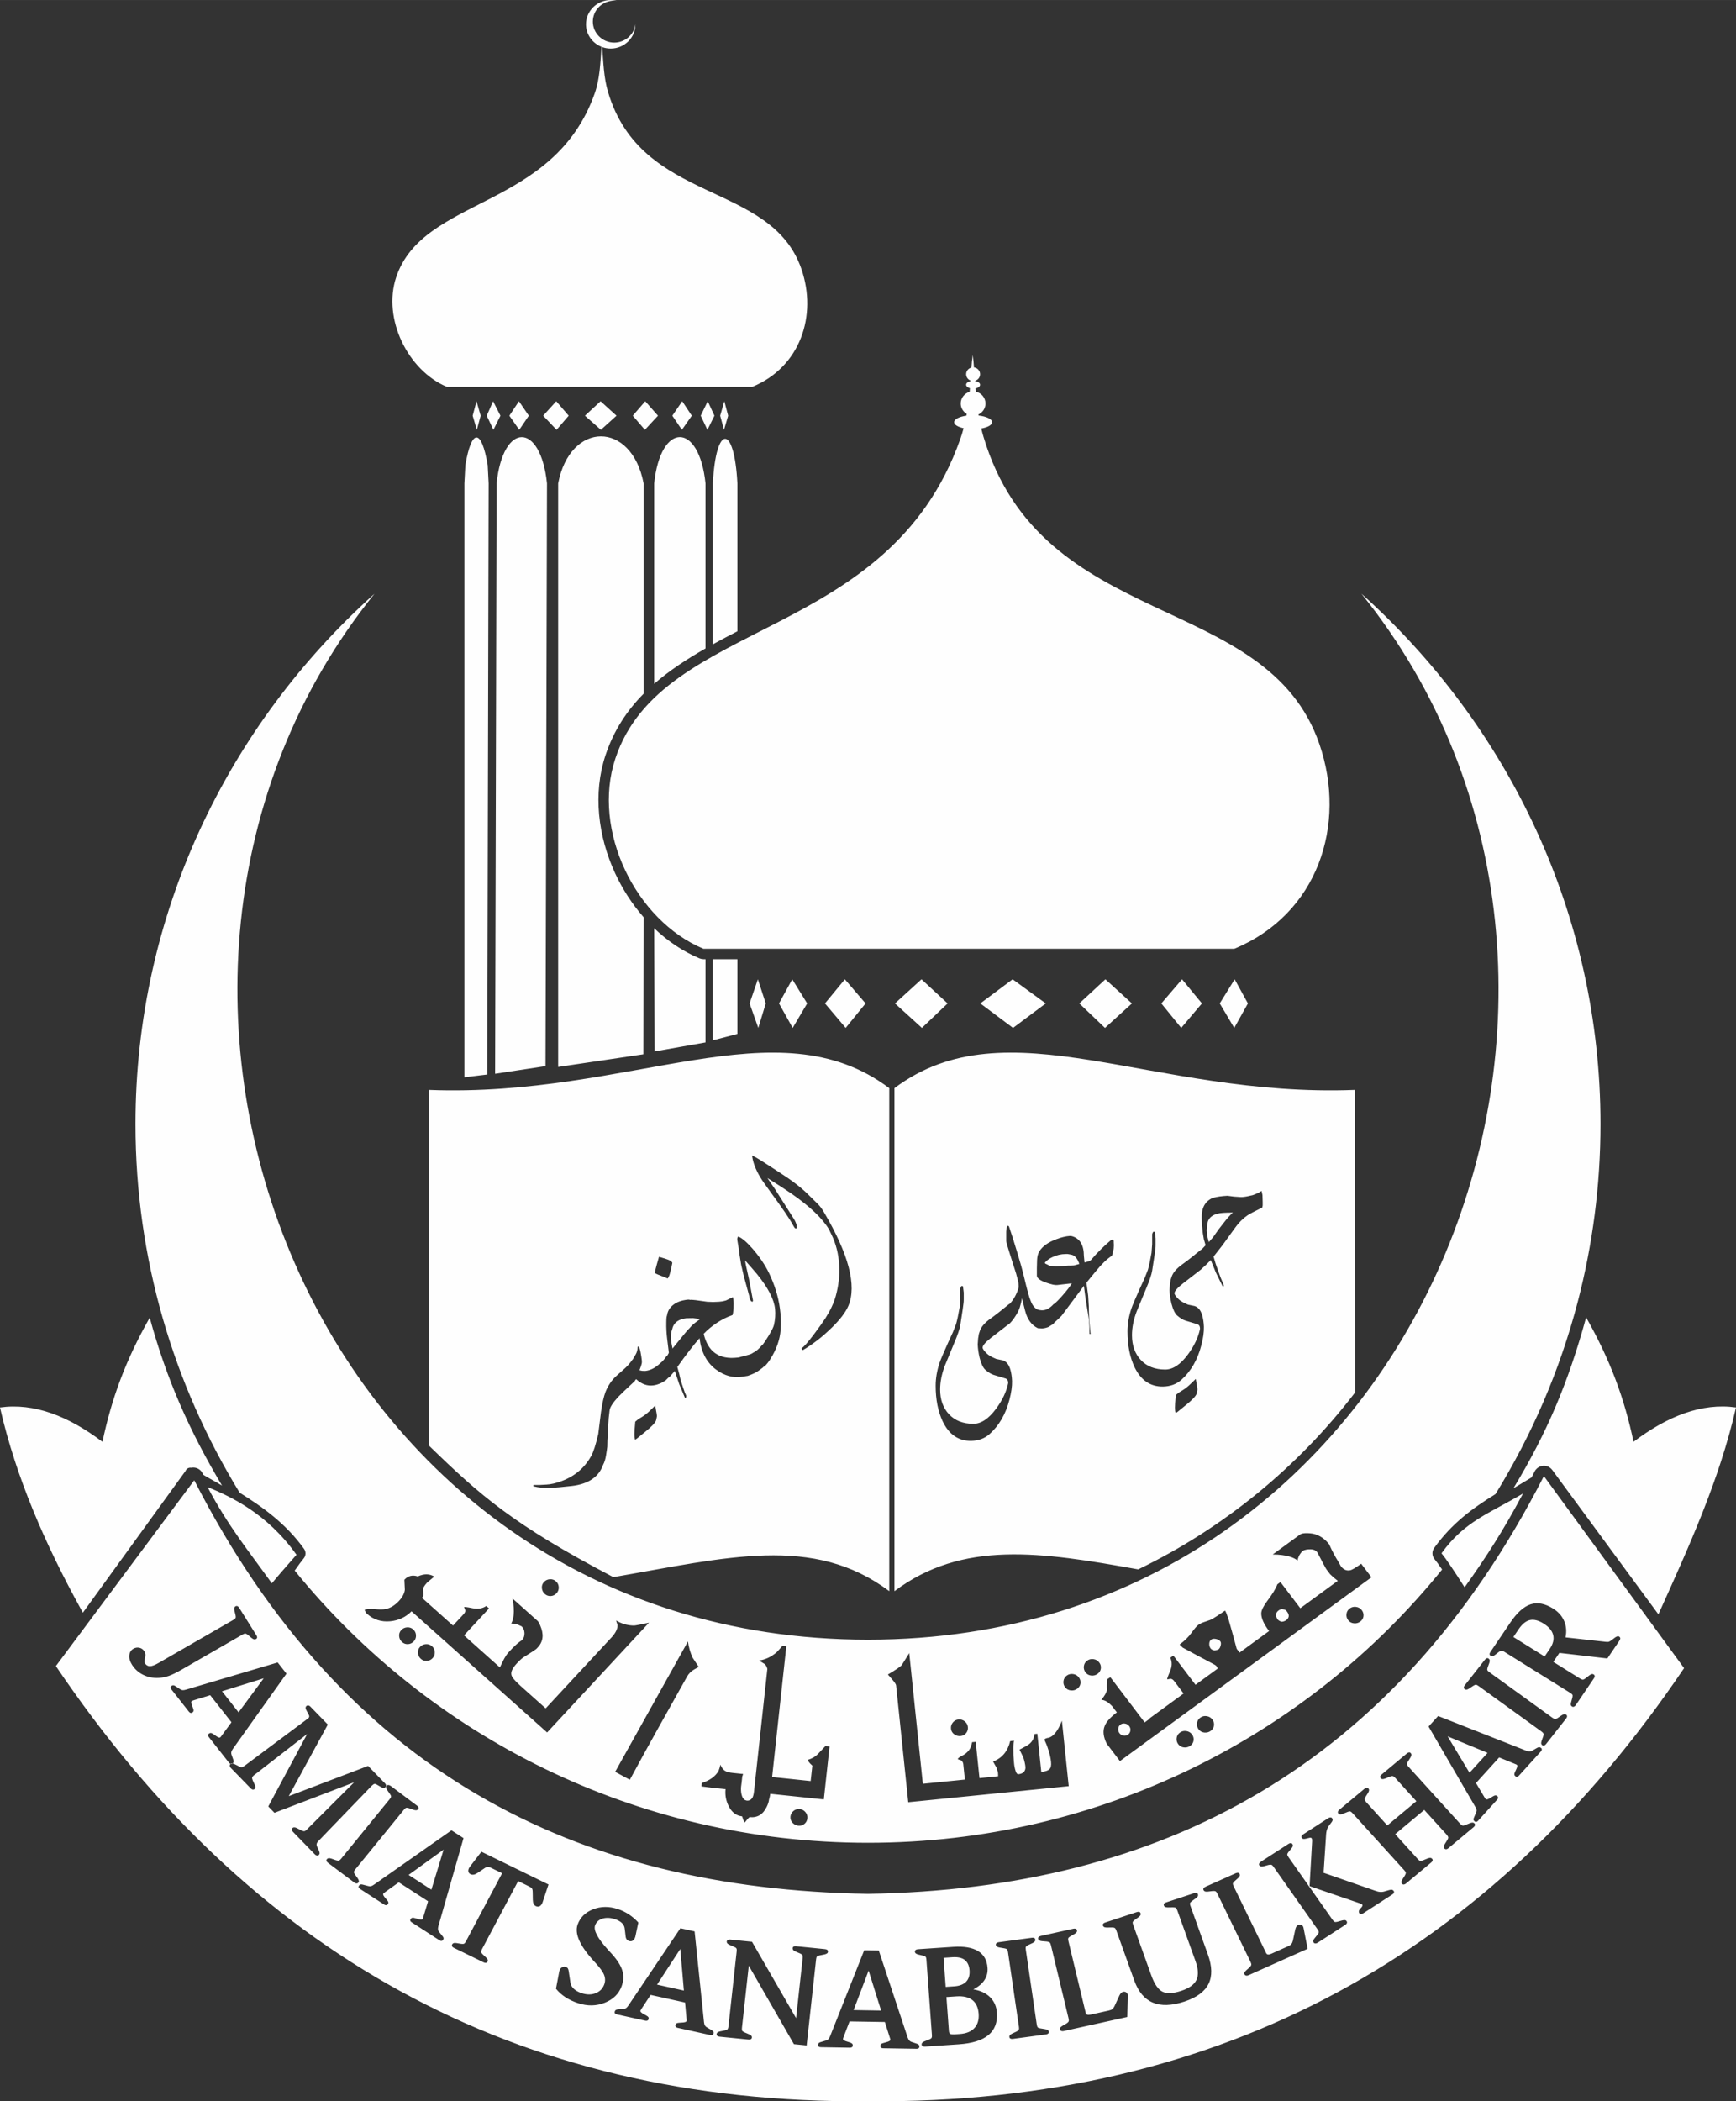 <?xml version="1.0" encoding="UTF-8"?>
<!DOCTYPE svg PUBLIC "-//W3C//DTD SVG 1.1//EN" "http://www.w3.org/Graphics/SVG/1.1/DTD/svg11.dtd">
<!-- Creator: CorelDRAW -->
<svg xmlns="http://www.w3.org/2000/svg" xml:space="preserve" width="54.645mm" height="66.108mm" version="1.1" style="shape-rendering:geometricPrecision; text-rendering:geometricPrecision; image-rendering:optimizeQuality; fill-rule:evenodd; clip-rule:evenodd"
viewBox="0 0 1828.02 2211.45"
 xmlns:xlink="http://www.w3.org/1999/xlink"
 xmlns:xodm="http://www.corel.com/coreldraw/odm/2003">
 <rect x="0" y="0" width="1828.02" height="2211.45" fill="#333333" stroke="none"/>
 <defs>
  <style type="text/css">
   <![CDATA[
    .fil0 {fill:#FEFEFE}
   ]]>
  </style>
 </defs>
 <g id="Layer_x0020_3">
  <g id="_204452528">
   <path class="fil0" d="M1746.3 1698.98c31.78,-70.42 64.27,-141.24 81.72,-217.76 -35.96,-5.02 -71.93,9.03 -107.89,36.14 -9.5,-44.88 -24.02,-85.17 -49.93,-130.92 -18.56,67.75 -40.84,120.88 -76.55,179.9 4.95,-3.01 4.07,-2.44 9.16,-5.48 4.22,-2.52 5.61,-3.35 9.94,-5.97 1.1,-2.11 2.19,-4.22 3.28,-6.35 2.73,-5.34 9.26,-7.47 14.61,-4.77l0.6 -0.38 0.05 0.73c1.3,0.77 2.4,1.78 3.24,2.94l0.02 -0.01 111.77 151.93zm-1170.31 -1190.24l-1.56 613.27 -53.06 8.04 1.56 -621.31c6.8,-64.93 46.27,-64.92 53.06,0zm190.76 -71.26l-4.03 -15.2 -4.37 15.2 4.03 14.86 4.37 -14.86zm-21.83 14.86l7.39 -14.86 -7.06 -15.2 -7.39 15.2 7.05 14.86zm-26.87 0l10.41 -14.86 -10.08 -15.2 -10.41 15.2 10.07 14.86zm-38.96 0l13.77 -14.86 -13.43 -15.2 -13.1 15.2 12.76 14.86zm-181.35 -14.86l4.03 -15.2 4.37 15.2 -4.03 14.86 -4.37 -14.86zm21.83 14.86l-7.05 -14.86 6.72 -15.2 7.72 15.2 -7.39 14.86zm27.21 0l-10.41 -14.86 10.08 -15.2 10.41 15.2 -10.07 14.86zm39.29 0l-14.1 -14.86 13.77 -15.2 13.1 15.2 -12.76 14.86zm29.89 -14.86l16.45 -15.2 16.79 15.2 -16.46 14.86 -16.79 -14.86zm72.88 71.26l0 210.92c15.99,-13.96 34.34,-25.97 54.07,-37.23l0 -173.69c-6.81,-65.09 -47.28,-64.86 -54.07,0zm0 468.16l0.49 129.63 53.58 -9.46 0 -87.6 -2.17 0 0 -0.02c-1.4,0 -2.82,-0.27 -4.19,-0.84 -17.54,-7.34 -33.64,-18.27 -47.7,-31.72zm-175.31 -487.41l1.01 19.25 -1.45 622.1 -24.08 2.89 0 -624.99 1.01 -19.25c6.56,-38.78 16.95,-38.78 23.51,0zm237.1 19.25l0 169.35c8.42,-4.65 17.07,-9.2 25.86,-13.74l0 -155.61c-3.27,-62.54 -22.58,-62.64 -25.86,0zm0 500.74l0 85.38 25.86 -6.74 0 -78.64 -25.86 0zm-72.88 -500.74l0 221.32c-17.58,17.78 -31.52,38.73 -40.2,64.92 -13.26,40.03 -7.9,85.04 10.19,124.06 7.78,16.79 17.94,32.51 30.01,46.28l-0.25 144.21 -89.76 13.33 0 -614.12c12.61,-65.73 77.29,-66.26 90,0zm293.02 573.05l-28.35 -25.77 27.92 -25.4 27.48 25.4 -27.04 25.77zm-80.26 0l-21.81 -25.77 20.94 -25.4 21.81 25.4 -20.94 25.77zm-55.83 0l-14.39 -25.77 13.96 -25.4 15.71 25.4 -15.27 25.77zm-45.36 -25.77l8.73 -25.4 8.29 25.4 -7.85 25.77 -9.16 -25.77zm374.25 25.77l28.35 -25.77 -27.92 -25.4 -27.48 25.4 27.04 25.77zm80.26 0l21.81 -25.77 -20.94 -25.4 -21.81 25.4 20.93 25.77zm55.84 0l14.39 -25.77 -13.96 -25.4 -15.7 25.4 15.27 25.77zm-267.39 -25.77l34.02 -25.4 34.89 25.4 -34.46 25.77 -34.46 -25.77zm-580.53 465.43l0 -374.4c213.73,8.14 365.88,-90.93 484.66,-1.86l0 529.4c-80.13,-60.08 -171.4,-35.27 -290.55,-14.77 -105.12,-55.05 -140.2,-85.96 -194.1,-138.36zm238.21 -42.21l0.85 4.97c0.14,1.11 0.38,2.45 0.74,4.01 0.19,1.59 0.23,2.55 0.1,2.88l-0.78 3.71c-0.98,2.69 -4.76,6.67 -11.33,11.95l-6.93 5.64c-1.04,0.93 -2.31,1.88 -3.83,2.86l-0.5 -2.11c-0.29,-2.38 -0.31,-5.19 -0.05,-8.44l0.69 -8.48 3.13 -2.58 4.35 -2.68c2.59,-1.59 5.21,-3.67 7.85,-6.23l5.72 -5.5zm47.34 -91.08l-7.45 -0.93 -7.2 0.12c-7.48,0.88 -12.26,4.02 -14.22,9.39 0.02,0.16 -0.44,1.74 -1.43,4.75 -0.08,0.66 -0.27,1.8 -0.56,3.45l-0.05 3.63 0.5 4.04 1.3 6.6 5.13 -6.35c6.97,-8.7 11.27,-13.75 12.9,-15.23 0.29,-0.35 0.72,-0.85 1.3,-1.48 0.58,-0.63 1.05,-1.13 1.42,-1.5 0.36,-0.36 1.37,-1.21 3.01,-2.53l5.38 -3.97zm-29.33 -59.15c-0.58,3.29 -1.37,6.83 -2.39,10.65 -0.66,2.65 -1.49,4.6 -2.49,5.84l-8.8 -3.55c-0.85,-0.22 -2.41,-0.92 -4.68,-2.1 0.04,-0.97 0.28,-2.37 0.72,-4.18l1.17 -4.48 2.41 -8.49 6.38 1.9 3.08 1.08c2.4,0.84 3.93,1.95 4.59,3.32zm-39.32 124.28c-8.99,8.3 -14.87,13.89 -17.63,16.79 -5.65,6.13 -8.68,10.83 -9.1,14.1l-0.95 8.32 -0.76 11.91c0.01,2.73 -0.18,6.53 -0.58,11.4 -0.02,1.13 -0.08,3.39 -0.15,6.77 -0.23,2.12 -0.68,5.19 -1.33,9.2 -0.66,4.02 -1.66,7.23 -3,9.64 -4.49,12.91 -15.47,20.4 -32.92,22.45 -9.22,1.08 -16.92,1.75 -23.13,1.99 -6.2,0.25 -11.93,-0.28 -17.17,-1.6l-0.54 -0.42 0.61 -1.04 5.91 0.03 7.62 -0.41c4.73,-0.23 10.19,-1.52 16.3,-3.85 13.68,-5.14 23.96,-13.99 30.83,-26.5 2.28,-4.13 4.71,-11.74 7.3,-22.81l2.88 -23.06c1.32,-9.32 2.91,-16.43 4.77,-21.31 2.76,-6.92 6.66,-12.6 11.69,-17.06l6.88 -6.12c4.3,-3.72 7.55,-7.32 9.75,-10.8l0.04 0.31 3.41 -5.79c1.22,-2.07 1.91,-4.49 2.07,-7.24 -0.08,-0.64 0.21,-0.99 0.85,-1.07 0.34,0.12 0.75,0.72 1.2,1.79l0.98 3.98 0.88 5.21c0.53,2.99 0.68,5.19 0.44,6.58 -0.24,1.39 -1.04,3.86 -2.42,7.4l2.78 0.64 3.45 0.08c5.34,-0.63 10.43,-3.24 15.28,-7.83 2.56,-1.91 5,-4.69 7.34,-8.34l0.09 0.71 1.99 -3.61 -0.35 -2.85 -1.43 -11.65c-0.74,-6.02 -1.04,-11.86 -0.91,-17.51 0.06,-0.81 0.09,-1.94 0.08,-3.39 -0.01,-1.45 0.23,-2.84 0.72,-4.18 0.7,-5.07 3.55,-9.18 8.58,-12.35 2.9,-1.79 6.44,-3.01 10.62,-3.66 2.73,-0.48 4.37,-0.51 4.91,-0.09 1.29,-0.15 2.11,-0.17 2.45,-0.05l3.48 0.31 12.26 1.7 6.18 0.24 6.36 -0.27 3.64 -0.43 3.58 -0.9c1.09,-0.45 3.49,-1.62 7.2,-3.5l0.53 2.35c0.35,2.86 0.41,6.02 0.18,9.51 -0.23,3.49 -0.6,5.82 -1.11,7.01 -5.66,1.95 -11.15,4.69 -16.46,8.21 -5.31,3.52 -9.93,7.36 -13.84,11.52 4.45,18.94 16.29,27.27 35.53,25.01l1.7 -0.2 2.61 -0.79 2.15 -0.5c1.28,-0.31 3.06,-0.8 5.36,-1.47 2.3,-0.67 3.81,-1.37 4.54,-2.1 3.12,-1.33 6.39,-4.13 9.8,-8.39l0.05 0.39c1.67,-2.09 3.89,-5.42 6.66,-9.99 3.21,-5.28 5.08,-9.08 5.62,-11.39 1.28,-5.62 1.66,-11.21 1.14,-16.78 -1.08,-10.17 -7.41,-22.37 -18.99,-36.61 -4.04,-4.83 -8.23,-9.64 -12.59,-14.44 0.31,2.54 0.97,5.91 1.98,10.14 1.13,5.18 1.86,8.47 2.19,9.88l4.22 22.42c-0.24,0.67 -0.45,1.02 -0.61,1.03l-1.27 -0.33 -1.54 -2.48 -0.68 -3.54 -5.8 -21.27 -2.61 -11.27 -1.97 -12.07 -0.67 -5.47 -0.94 -5.68c-0.43,-2.2 -0.61,-3.63 -0.52,-4.28 0.08,-0.65 0.4,-1.42 0.95,-2.28 3.97,1.63 8.91,5.79 14.81,12.49 7.63,8.75 13.53,17.47 17.71,26.14 5.93,12.33 9.74,24.67 11.41,37.02 1.09,7.59 1.35,15.12 0.79,22.58 -0.72,10.22 -4.31,20.45 -10.76,30.7 -1.63,2.76 -3.83,5.52 -6.61,8.26l-0.07 -0.54 -1.44 1.44 -4.29 3.16c-2.56,1.91 -6.35,3.72 -11.39,5.44l-5.55 0.89c-9.64,1.62 -18.97,-0.9 -27.99,-7.56 -9.74,-7.22 -15.51,-18.2 -17.31,-32.94 -6.62,7.53 -14.41,17.62 -23.36,30.25l2.09 7.72 1.51 6.62 2.5 7.39c1.09,3.57 2.18,6.42 3.26,8.54l-0.25 1.96 -0.67 0.56 -0.57 -0.66 -5.89 -14.02 -4.66 -13.93 -6.03 6.98 -0.07 -0.55 -3.7 3.65 -4.13 2.42c-3.1,1.49 -5.94,2.39 -8.53,2.69 -6.45,0.92 -12.53,-1.26 -18.27,-6.54l-1.23 1.53 0.04 0.3zm198.88 -177.72c26.23,44.52 34.83,77.46 25.79,98.81 -2.88,6.61 -8.48,14.02 -16.8,22.24 -5.85,5.71 -11.18,10.39 -15.99,14.04 -5.71,4.35 -10.75,7.76 -15.12,10.23l-1.04 -0.8 -0.15 -0.74 -0.03 -0.54c2.25,-1.28 6.65,-6.26 13.19,-14.95 5.26,-7.04 9.22,-12.6 11.89,-16.7 5.25,-8.32 8.86,-16.08 10.82,-23.28 2.97,-10.91 4.17,-21.64 3.59,-32.19 -0.66,-11.98 -3.42,-22.87 -8.25,-32.67l-1.38 -2.82 -1.01 -2.19c-6.84,-11.61 -20.14,-24.27 -39.88,-37.99 -5.41,-3.76 -13.77,-9.17 -25.07,-16.22l7.93 11.55 20.12 31.75c0.9,1.52 1.48,2.67 1.74,3.44 0.63,1.3 0.99,2.48 1.16,3.49 0.14,1.03 0.01,1.93 -0.41,2.72 -0.67,0.38 -1.38,0.05 -2.18,-0.98l-1.95 -3.32c-2.81,-5.41 -10.47,-16.66 -22.98,-33.73 -5.65,-7.68 -9.33,-12.97 -11.05,-15.87 -4.89,-8.3 -7.72,-15.82 -8.5,-22.57 0.87,-0.12 5.86,2.77 14.98,8.66l12.77 8.26c13.6,8.71 23.81,16.48 30.65,23.3l10.71 10.52c2.25,2.23 4.4,5.07 6.44,8.53zm559.33 189.98l-0.34 -318.5c-213.72,8.14 -365.87,-90.93 -484.66,-1.86l0 529.4c71.79,-53.83 154.28,-41.34 256.67,-22.92 89.42,-43.17 168.05,-107.32 228.33,-186.12zm-167.7 -14.34l0.85 4.96c0.13,1.11 0.38,2.45 0.74,4.01 0.19,1.59 0.23,2.55 0.11,2.88l-0.78 3.71c-0.98,2.69 -4.76,6.67 -11.33,11.95l-6.93 5.64c-1.04,0.92 -2.31,1.88 -3.83,2.86l-0.51 -2.11c-0.29,-2.38 -0.3,-5.19 -0.05,-8.44l0.69 -8.48 3.13 -2.58 4.35 -2.68c2.59,-1.59 5.21,-3.67 7.85,-6.23l5.72 -5.5zm-197.31 -57.4l-18.08 13.97c-6.03,4.73 -9.04,8.2 -9.04,10.42 0,1.33 1.43,3.4 4.29,6.21 1.96,1.92 5.28,3.84 9.95,5.76l5.2 1.11c4.67,0.59 7.91,3.91 9.72,9.97 1.05,3.7 1.66,7.76 1.81,12.19 0.15,5.47 -0.75,11.97 -2.71,19.51 -3.92,15.22 -10.93,27.34 -21.02,36.35 -5.12,4.58 -11.6,6.94 -19.44,7.09 -13.26,0.15 -23.2,-6.65 -29.83,-20.39 -4.97,-10.49 -7.46,-23.05 -7.46,-37.68 0,-7.68 1.35,-15.66 4.07,-23.94 1.35,-3.84 4.3,-10.79 8.81,-20.84l5.2 -11.3 3.39 -8.65c1.2,-4.14 2.49,-10.12 3.84,-17.95l0.68 -9.09 0 -10.42c0.19,-1.18 0.68,-2.14 1.54,-2.88 0.34,0 0.79,0.22 1.28,0.67l0.79 6.43 0 7.09c0,1.48 -0.08,2.81 -0.23,3.99l-0.9 6.87 -2.49 16.18c-0.6,3.99 -2.79,10.42 -6.56,19.29l-9.72 23.49c-3.32,8.72 -4.97,17.07 -4.97,25.05 0,10.79 3.13,19.51 9.38,26.15 6.25,6.65 14.8,9.98 25.65,9.98 8.14,0 16.12,-5.32 23.96,-15.96 6.63,-9.01 10.85,-17.95 12.66,-26.82 0,-1.48 -0.26,-2.62 -0.79,-3.44 -0.53,-0.81 -1.39,-1.37 -2.6,-1.66l-11.75 -3.55c-2.56,-0.74 -5.5,-2.51 -8.81,-5.32 -2.41,-2.07 -4.45,-6.28 -6.1,-12.63 -1.21,-5.02 -1.88,-9.75 -2.03,-14.19l0.45 -6.43c0.15,-0.44 0.26,-1.04 0.34,-1.77 0.07,-0.74 0.15,-1.37 0.23,-1.89 0.07,-0.52 0.41,-1.66 1.02,-3.44 1.35,-4.73 5.42,-9.46 12.2,-14.18 4.37,-3.1 10.78,-8.13 19.21,-15.07l0 0.39c4.38,-4.67 7.54,-10.34 9.49,-17.01l0.22 -1.77c0,-1.92 -0.3,-4.06 -0.9,-6.43l-1.81 -6.87 -6.78 -21.28c-2.41,-7.54 -3.62,-11.9 -3.62,-13.08l0 -9.75 0.45 -4.21c0.15,-1.33 0.56,-2 1.16,-2l1.17 0.41c2.37,6.8 5.39,16.22 8.97,28.19 2.86,9.31 5.2,17.73 7,25.27 3.32,13.89 5.58,22.09 6.78,24.6 1.35,3.84 3.16,6.65 5.43,8.42 0.45,0.44 1.13,0.85 2.03,1.22 0.9,0.37 2.33,0.63 4.3,0.78 3.99,0.13 7.8,-1.64 11.44,-5.31l0 -0.01 0.05 -0.03c0.47,-0.48 0.93,-0.98 1.4,-1.52l0 0.44c2.51,-2.05 5.64,-5.23 9.4,-9.53 4.52,-5.18 7.68,-9.31 9.49,-12.41 -0.15,0 -3.39,0.37 -9.72,1.11l-5.65 0.67 -2.03 0 -2.71 -0.44c-11.15,-2.81 -16.73,-5.98 -16.73,-9.53l0 -7.76 0.23 -8.64c0.15,-3.55 0.91,-6.5 2.26,-8.86 3.32,-5.47 9.42,-9.83 18.31,-13.08 5.12,-1.92 9.79,-3.03 14.01,-3.33l2.04 0.22c8.44,2.37 12.66,9.31 12.66,20.83l0.68 6.87 4.07 -1.11c1.51,-0.44 2.56,-1.11 3.16,-1.99 6.33,-7.39 13.11,-14.11 20.34,-20.17 0.75,-0.44 1.43,-0.67 2.03,-0.67 0.45,0.15 0.83,0.52 1.13,1.11l0 1.77 0.22 2.88 -0.22 2.88c0,0.59 -0.15,1.48 -0.45,2.66l-0.68 2.88 -0.68 2.66c-5.12,3.25 -10.7,8.57 -16.72,15.96l-10.17 12.41 1.81 13.74 0.68 11.31c0,3.1 0.15,7.76 0.45,13.96l1.36 15.07c-0.6,0 -0.98,-0.08 -1.13,-0.22 0,-5.76 -0.15,-9.9 -0.41,-12.41 0,-1.48 -0.3,-3.92 -0.9,-7.32l-2.9 -18.17 -1.66 -12.63 -23.5 31.48 -3.62 3.55 -4.43 4.01 0 0.42c-0.3,0.44 -2.33,1.77 -6.11,3.99 -2.86,1.03 -5.27,1.48 -7.23,1.33l-3.62 -0.22c-6.63,-3.25 -11.07,-9.31 -13.33,-18.17l-3.39 -13.3 -0.91 4.66 -1.35 4.87c-0.75,2.81 -2.79,6.65 -6.1,11.53 -2.11,2.95 -4.07,5.17 -5.88,6.65l0 -0.23zm74.72 -63.61c-2.11,-5.91 -4.97,-9.16 -8.59,-9.75l-3.62 -0.67 -2.03 0c-4.97,0 -9.72,1.11 -14.24,3.33 -3.16,1.48 -5.65,3.25 -7.46,5.32l-0.45 0.67 0.45 0.67c1.66,0.88 3.32,1.7 4.97,2.44l6.33 0.44 7.23 -0.22 6.1 -0.44 2.49 0 3.16 -0.22 5.65 -1.55zm128.42 5.6l-19.21 14.85c-6.03,4.73 -9.04,8.2 -9.04,10.42 0,1.33 1.43,3.4 4.29,6.21 1.96,1.92 5.28,3.84 9.95,5.76l5.2 1.11c4.67,0.59 7.91,3.92 9.72,9.98 1.06,3.7 1.66,7.76 1.81,12.19 0.15,5.47 -0.75,11.97 -2.71,19.5 -3.92,15.22 -10.92,27.34 -21.02,36.35 -5.12,4.58 -11.6,6.94 -19.44,7.09 -13.26,0.15 -23.21,-6.65 -29.84,-20.39 -4.97,-10.49 -7.46,-23.05 -7.46,-37.68 0,-7.68 1.35,-15.66 4.07,-23.94 1.35,-3.84 4.3,-10.79 8.81,-20.83l5.2 -11.31 3.39 -8.64c1.21,-4.13 2.49,-10.12 3.84,-17.95l0.68 -9.09 0 -10.42c0.19,-1.18 0.68,-2.14 1.54,-2.88 0.34,0 0.79,0.22 1.28,0.67l0.79 6.43 0 7.1c0,1.48 -0.08,2.81 -0.23,3.99l-0.9 6.87 -2.49 16.18c-0.6,3.99 -2.79,10.42 -6.56,19.29l-9.72 23.49c-3.32,8.72 -4.97,17.07 -4.97,25.05 0,10.79 3.12,19.51 9.38,26.16 6.25,6.65 14.8,9.97 25.65,9.97 8.14,0 16.12,-5.32 23.96,-15.96 6.63,-9.02 10.85,-17.96 12.66,-26.82 0,-1.48 -0.26,-2.62 -0.79,-3.44 -0.53,-0.81 -1.39,-1.36 -2.6,-1.66l-11.75 -3.55c-2.56,-0.74 -5.5,-2.51 -8.81,-5.32 -2.41,-2.07 -4.45,-6.28 -6.1,-12.63 -1.21,-5.02 -1.88,-9.75 -2.03,-14.19l0.45 -6.43c0.15,-0.44 0.26,-1.04 0.34,-1.77 0.07,-0.74 0.15,-1.37 0.22,-1.88 0.08,-0.52 0.41,-1.66 1.02,-3.44 1.35,-4.73 5.42,-9.46 12.2,-14.19 4.37,-3.1 10.77,-8.13 19.21,-15.07l0 0.36 4.52 -4.8 -1.81 -6.21 -1.13 -6.65c-0.3,-3.55 -0.6,-6.28 -0.9,-8.2 0,-0.15 -0.07,-2.73 -0.22,-7.76 -0.3,-10.64 3.62,-17.66 11.75,-21.05 4.22,-1.18 9.34,-1.92 15.37,-2.22l6.78 0.89 6.56 0.44c2.26,0.15 5.05,-0.15 8.36,-0.88l4.97 -1.11 3.39 -1.33c1.66,-0.59 3.62,-1.63 5.87,-3.1l0.91 4.43 0.22 7.32 0 3.55 -0.45 2.22c-7.68,3.69 -12.88,6.43 -15.6,8.2 -4.78,3.25 -9.15,7.61 -13.07,13.12l-12.92 17.91 -9.72 12.41c1.35,4.88 2.86,9.53 4.52,13.96l3.16 8.64 2.94 6.87c0.3,0.59 0.3,1.18 0,1.77 -0.45,0.15 -0.83,0.07 -1.13,-0.22l-6.97 -14.15 -5.42 -13.26 -5.46 5.47 -4.52 4.06 0 0.15zm33.22 -59.63c-8.29,0 -13.56,0.37 -15.82,1.11 -5.72,1.33 -9.27,4.21 -10.62,8.64l-0.68 4.21 -0.45 4.44 0.45 5.76 1.81 6.87 4.3 -4.87 6.11 -8.65 5.2 -6.65c3.47,-4.58 6.71,-8.2 9.72,-10.86zm29.41 683.23l29.19 -18.87c0.79,-0.52 1.56,-0.78 2.33,-0.76 0.73,0.03 1.31,0.32 1.71,0.89 0.45,0.64 0.61,1.31 0.51,2.01 -0.14,0.7 -0.58,1.51 -1.31,2.47l-3.38 4.11c-0.78,0.99 -1.15,1.8 -1.16,2.46 0,0.66 0.43,1.59 1.27,2.79l46.42 65.98c0.86,1.21 1.59,1.94 2.22,2.18 0.64,0.23 1.56,0.2 2.82,-0.12l5.23 -1.47c1.27,-0.29 2.24,-0.39 2.89,-0.27 0.66,0.09 1.18,0.44 1.57,1.01 0.5,0.7 0.62,1.37 0.39,2.06 -0.23,0.67 -0.76,1.28 -1.6,1.83l-29.19 18.87c-0.84,0.55 -1.67,0.81 -2.46,0.75 -0.81,-0.01 -1.4,-0.33 -1.81,-0.91 -0.42,-0.6 -0.59,-1.22 -0.5,-1.85 0.12,-0.63 0.58,-1.47 1.38,-2.52l3.3 -4.06c0.86,-1.16 1.26,-2.06 1.25,-2.7 -0.06,-0.67 -0.45,-1.53 -1.21,-2.63l-46.44 -65.99c-0.78,-1.1 -1.46,-1.76 -2.12,-2.03 -0.65,-0.24 -1.65,-0.23 -3.05,0.06l-5.17 1.42c-1.2,0.29 -2.15,0.37 -2.88,0.23 -0.72,-0.17 -1.27,-0.52 -1.68,-1.08 -0.43,-0.61 -0.51,-1.27 -0.28,-1.96 0.28,-0.68 0.84,-1.32 1.73,-1.89zm44.6 -28.84l26.46 -17.11c0.84,-0.55 1.63,-0.81 2.35,-0.76 0.75,0.03 1.3,0.32 1.7,0.89 0.45,0.64 0.61,1.33 0.51,2.03 -0.14,0.69 -0.58,1.51 -1.31,2.47l-2.82 3.74c-1.65,2.24 -2.6,5.45 -2.8,9.6l-0.01 0.64 -2.57 38.92 53.68 18.66c0.29,0.08 0.82,0.27 1.57,0.54 2.94,1.05 5.64,1.25 8.08,0.63l5.85 -1.67c1.29,-0.35 2.24,-0.46 2.93,-0.29 0.66,0.15 1.23,0.58 1.71,1.27 0.4,0.57 0.49,1.18 0.23,1.85 -0.23,0.66 -0.78,1.25 -1.62,1.8l-30.73 19.86c-0.89,0.58 -1.67,0.84 -2.4,0.79 -0.7,-0.06 -1.29,-0.4 -1.75,-1.04 -0.39,-0.56 -0.53,-1.22 -0.42,-2 0.11,-0.73 0.5,-1.48 1.12,-2.26l1.64 -1.74c0.52,-0.64 0.86,-1.19 1,-1.65 0.17,-0.44 0.12,-0.82 -0.11,-1.16 -0.14,-0.18 -0.48,-0.44 -1.01,-0.72 -0.55,-0.27 -1.29,-0.58 -2.27,-0.96l-52.24 -17.86 2.63 -46.32c0,-0.17 0.02,-0.52 0.05,-0.97 0.08,-1.48 -0.08,-2.46 -0.45,-3.01 -0.28,-0.38 -0.67,-0.63 -1.12,-0.69 -0.45,-0.03 -1.14,0.08 -1.99,0.32l-3.07 0.75c-1.21,0.27 -2.12,0.35 -2.71,0.21 -0.59,-0.12 -1.07,-0.44 -1.45,-0.96 -0.45,-0.64 -0.56,-1.3 -0.33,-1.95 0.2,-0.64 0.78,-1.27 1.67,-1.83zm-102.79 55.1l31.91 -14.26c0.87,-0.38 1.67,-0.52 2.43,-0.4 0.72,0.15 1.25,0.52 1.54,1.13 0.34,0.7 0.4,1.41 0.17,2.08 -0.25,0.66 -0.79,1.4 -1.68,2.24l-4 3.56c-0.94,0.85 -1.44,1.6 -1.56,2.24 -0.11,0.64 0.15,1.64 0.79,2.95l34.2 70.27c0.4,0.84 1.04,1.33 1.92,1.5 0.9,0.12 1.98,-0.09 3.28,-0.67l17.92 -8c1.71,-0.78 2.86,-1.54 3.49,-2.29 0.61,-0.77 1.12,-1.91 1.5,-3.42l2.6 -12c0.3,-1.33 0.7,-2.37 1.2,-3.08 0.48,-0.74 1.12,-1.27 1.91,-1.64 0.98,-0.43 1.96,-0.46 2.97,-0.11 1.01,0.35 1.76,1.01 2.22,1.98 0.11,0.23 0.23,0.58 0.34,1.12 0.11,0.5 0.2,1.07 0.34,1.66l4.02 20.44 -62.22 27.82c-0.92,0.41 -1.77,0.55 -2.55,0.36 -0.79,-0.14 -1.32,-0.53 -1.64,-1.17 -0.32,-0.66 -0.37,-1.3 -0.18,-1.89 0.23,-0.61 0.81,-1.36 1.77,-2.29l3.92 -3.51c0.93,-0.98 1.45,-1.82 1.57,-2.52 0.08,-0.73 -0.17,-1.73 -0.81,-3.02l-34.95 -71.86c-0.59,-1.2 -1.16,-1.97 -1.77,-2.32 -0.59,-0.35 -1.59,-0.49 -3,-0.39l-5.34 0.63c-1.25,0.11 -2.2,0.03 -2.9,-0.2 -0.67,-0.27 -1.18,-0.72 -1.48,-1.33 -0.33,-0.69 -0.3,-1.32 0.05,-1.98 0.39,-0.63 1.04,-1.17 2.01,-1.62zm-105.55 37.62l33.22 -10.96c1,-0.32 1.84,-0.39 2.51,-0.21 0.65,0.2 1.12,0.66 1.37,1.34 0.26,0.73 0.25,1.42 0,2 -0.28,0.63 -0.93,1.31 -1.99,2.14l-4.28 3.11c-1.15,0.85 -1.81,1.6 -1.96,2.21 -0.16,0.6 0.02,1.6 0.5,2.93l19.08 53.16c3.3,9.19 7.24,14.9 11.82,17.14 4.58,2.21 11.18,1.91 19.77,-0.93 8.28,-2.74 13.59,-6.55 15.93,-11.44 2.33,-4.93 1.98,-11.6 -1.08,-20.1l-19.1 -53.16c-0.47,-1.3 -0.94,-2.15 -1.44,-2.55 -0.51,-0.41 -1.52,-0.61 -3.1,-0.61l-5.37 0.07c-1.31,-0.05 -2.27,-0.2 -2.88,-0.47 -0.62,-0.29 -1.06,-0.8 -1.29,-1.48 -0.28,-0.78 -0.25,-1.45 0.12,-2 0.37,-0.52 1.09,-0.96 2.15,-1.31l29.63 -9.77c0.95,-0.32 1.79,-0.38 2.48,-0.17 0.72,0.21 1.17,0.66 1.4,1.28 0.26,0.73 0.25,1.44 0,2.01 -0.26,0.61 -0.94,1.31 -1.99,2.14l-4.28 3.1c-1.2,0.93 -1.85,1.68 -2.02,2.32 -0.14,0.6 0.02,1.54 0.48,2.85l18.33 51.02c4.5,12.5 4.73,22.84 0.69,30.97 -4.05,8.17 -12.53,14.37 -25.38,18.61 -13.39,4.42 -24.48,4.78 -33.25,1.09 -8.79,-3.68 -15.29,-11.39 -19.52,-23.16l-18.95 -52.76c-0.45,-1.25 -0.95,-2.09 -1.51,-2.52 -0.58,-0.42 -1.51,-0.64 -2.85,-0.63l-5.56 0.06c-1.24,0 -2.18,-0.17 -2.85,-0.47 -0.64,-0.35 -1.11,-0.89 -1.37,-1.62 -0.23,-0.64 -0.12,-1.25 0.34,-1.86 0.45,-0.6 1.2,-1.05 2.21,-1.39zm-67.89 14.15l34.31 -7.59c0.94,-0.21 1.74,-0.18 2.46,0.09 0.69,0.27 1.1,0.75 1.27,1.41 0.17,0.76 0.08,1.45 -0.28,2.06 -0.39,0.61 -1.1,1.22 -2.15,1.86l-4.68 2.69c-1.11,0.64 -1.74,1.28 -2.01,1.88 -0.25,0.61 -0.18,1.63 0.14,3.04l18.2 75.57c0.22,0.9 0.75,1.5 1.57,1.83 0.84,0.29 1.95,0.31 3.35,0l19.26 -4.26c1.85,-0.41 3.14,-0.93 3.91,-1.54 0.76,-0.63 1.51,-1.63 2.21,-3.05l5.14 -11.22c0.59,-1.22 1.2,-2.15 1.85,-2.76 0.62,-0.63 1.35,-1.02 2.22,-1.21 1.04,-0.24 2.02,-0.06 2.93,0.48 0.9,0.55 1.5,1.34 1.76,2.38 0.05,0.24 0.09,0.63 0.09,1.16 -0.02,0.52 -0.05,1.08 -0.03,1.69l-0.5 20.79 -66.91 14.81c-0.99,0.23 -1.85,0.18 -2.58,-0.15 -0.73,-0.29 -1.17,-0.78 -1.34,-1.47 -0.17,-0.7 -0.08,-1.34 0.23,-1.91 0.35,-0.54 1.09,-1.16 2.22,-1.88l4.61 -2.66c1.12,-0.76 1.81,-1.48 2.07,-2.15 0.23,-0.69 0.22,-1.71 -0.12,-3.1l-18.6 -77.27c-0.31,-1.28 -0.72,-2.15 -1.23,-2.62 -0.51,-0.46 -1.45,-0.78 -2.85,-0.99l-5.37 -0.44c-1.23,-0.13 -2.15,-0.39 -2.77,-0.78 -0.61,-0.4 -1.01,-0.93 -1.17,-1.59 -0.17,-0.73 0,-1.36 0.46,-1.92 0.52,-0.55 1.28,-0.95 2.32,-1.17zm-44.3 6.62l34.87 -4.7c1.01,-0.14 1.84,-0.05 2.46,0.24 0.66,0.32 1.01,0.86 1.12,1.57 0.11,0.76 -0.03,1.44 -0.45,1.98 -0.39,0.55 -1.17,1.11 -2.32,1.73l-4.9 2.27c-1.2,0.61 -1.93,1.22 -2.22,1.79 -0.25,0.57 -0.28,1.59 -0.08,2.96l11.55 78.82c0.2,1.43 0.55,2.4 0.95,2.9 0.43,0.47 1.31,0.84 2.63,1.07l5.37 0.89c1.27,0.27 2.19,0.61 2.73,0.99 0.56,0.41 0.89,0.98 0.98,1.7 0.11,0.73 -0.08,1.34 -0.61,1.86 -0.52,0.5 -1.27,0.84 -2.29,0.96l-34.85 4.7c-1.07,0.15 -1.92,0.06 -2.6,-0.27 -0.65,-0.34 -1.06,-0.9 -1.16,-1.67 -0.1,-0.67 0.08,-1.3 0.48,-1.88 0.45,-0.57 1.21,-1.13 2.32,-1.68l4.83 -2.26c1.29,-0.69 2.07,-1.33 2.35,-1.91 0.25,-0.63 0.3,-1.56 0.11,-2.87l-11.55 -78.82c-0.2,-1.36 -0.53,-2.3 -1,-2.83 -0.46,-0.52 -1.37,-0.9 -2.75,-1.11l-5.3 -0.9c-1.21,-0.24 -2.1,-0.58 -2.69,-0.99 -0.56,-0.46 -0.92,-1.02 -1.01,-1.69 -0.11,-0.73 0.11,-1.34 0.64,-1.88 0.56,-0.5 1.36,-0.84 2.42,-0.98zm-85.09 7.36l37.1 -2.49c11.33,-0.75 20.05,0.72 26.15,4.41 6.1,3.71 9.42,9.54 10.01,17.56 0.36,4.85 -0.72,9.19 -3.24,13.02 -2.49,3.8 -6.41,7.07 -11.7,9.77 7.44,1.21 13.31,3.95 17.62,8.21 4.31,4.26 6.72,9.68 7.21,16.26 0.73,10.18 -2.24,18.04 -8.92,23.6 -6.71,5.57 -17.14,8.82 -31.32,9.77l-35.43 2.38c-1.06,0.06 -1.91,-0.08 -2.57,-0.46 -0.62,-0.38 -0.98,-0.96 -1.04,-1.74 -0.05,-0.67 0.17,-1.28 0.63,-1.85 0.5,-0.53 1.29,-1.04 2.43,-1.51l4.98 -1.94c1.34,-0.6 2.16,-1.17 2.49,-1.74 0.29,-0.59 0.4,-1.54 0.31,-2.85l-5.79 -79.4c-0.09,-1.34 -0.34,-2.3 -0.78,-2.88 -0.44,-0.54 -1.31,-0.98 -2.66,-1.3l-5.22 -1.25c-1.2,-0.32 -2.07,-0.72 -2.62,-1.17 -0.55,-0.49 -0.84,-1.07 -0.89,-1.74 -0.06,-0.75 0.22,-1.34 0.78,-1.83 0.59,-0.48 1.4,-0.75 2.48,-0.83zm26.99 9.07l2.22 30.6 8.92 -0.6c5.65,-0.38 9.84,-1.99 12.61,-4.86 2.76,-2.84 3.95,-6.85 3.57,-12.01 -0.36,-4.96 -2.04,-8.58 -5,-10.89 -2.99,-2.29 -7.24,-3.25 -12.78,-2.89l-9.54 0.64zm3 41.27l2.6 35.57c0.12,1.74 0.62,2.84 1.5,3.28 0.89,0.41 3.11,0.52 6.72,0.27l3.13 -0.21c6.87,-0.45 12.02,-2.53 15.49,-6.24 3.47,-3.69 4.95,-8.76 4.5,-15.11 -0.49,-6.53 -2.69,-11.33 -6.63,-14.4 -3.91,-3.07 -9.54,-4.35 -16.84,-3.86l-10.46 0.7zm-86.58 -49.22l15.36 0.26 30.4 91.54c0.5,1.39 1.06,2.41 1.65,3.1 0.58,0.69 1.38,1.21 2.33,1.53l5.48 1.83c1.06,0.32 1.81,0.7 2.27,1.22 0.42,0.48 0.65,1.16 0.64,1.99 -0.02,0.67 -0.28,1.22 -0.84,1.63 -0.53,0.41 -1.26,0.61 -2.18,0.58l-35.23 -0.58c-0.9,-0.02 -1.63,-0.23 -2.15,-0.67 -0.55,-0.42 -0.79,-0.98 -0.78,-1.65 0.02,-0.82 0.26,-1.5 0.72,-1.97 0.48,-0.49 1.24,-0.86 2.32,-1.13l4.92 -1.41 0.06 -0.08c1.7,-0.54 2.55,-1.2 2.57,-2 0,-0.17 -0.02,-0.42 -0.09,-0.73 -0.08,-0.29 -0.28,-0.95 -0.63,-1.98l-5.06 -15.98 -37.21 -0.61 -6.1 15.86c-0.11,0.35 -0.28,0.79 -0.47,1.39 -0.22,0.63 -0.33,1.01 -0.33,1.1 -0.01,0.87 0.8,1.62 2.48,2.21 0.06,0.06 0.08,0.08 0.14,0.09l4.79 1.54c1.06,0.32 1.81,0.72 2.27,1.22 0.47,0.49 0.65,1.16 0.64,1.98 -0.02,0.67 -0.28,1.22 -0.81,1.63 -0.56,0.41 -1.29,0.61 -2.19,0.6l-30.65 -0.52c-0.96,-0.02 -1.68,-0.23 -2.19,-0.61 -0.5,-0.41 -0.75,-0.99 -0.73,-1.71 0.02,-0.83 0.26,-1.5 0.72,-1.97 0.48,-0.49 1.25,-0.86 2.32,-1.13l5.45 -1.66c1.07,-0.34 1.9,-0.8 2.48,-1.39 0.56,-0.61 1.15,-1.63 1.73,-3.08l35.9 -90.44zm4.64 21.39l-15.8 41.55 28.97 0.49 -13.17 -42.04zm-145.66 -32.64l22.87 2.3 46.42 80.36 6.94 -63.34c0.14,-1.32 0.06,-2.29 -0.27,-2.9 -0.32,-0.61 -1.12,-1.22 -2.44,-1.8l-4.92 -2.11c-1.12,-0.52 -1.9,-1.04 -2.37,-1.59 -0.43,-0.58 -0.62,-1.25 -0.53,-2.01 0.08,-0.73 0.42,-1.27 1.06,-1.6 0.61,-0.32 1.43,-0.44 2.45,-0.34l30.53 3.07c1.06,0.12 1.88,0.39 2.44,0.88 0.56,0.48 0.81,1.05 0.73,1.73 -0.08,0.78 -0.39,1.39 -0.93,1.82 -0.52,0.46 -1.42,0.81 -2.69,1.13l-5.34 1.08c-1.37,0.3 -2.24,0.72 -2.7,1.21 -0.45,0.49 -0.73,1.47 -0.89,2.85l-9.95 90.67 -13.39 -1.34 -47.54 -82.62 -7.2 65.46c-0.14,1.39 -0.06,2.41 0.2,2.96 0.31,0.55 1.12,1.14 2.44,1.73l4.9 2.1c1.23,0.58 2.02,1.11 2.45,1.6 0.39,0.52 0.56,1.15 0.48,1.86 -0.08,0.75 -0.43,1.28 -1.07,1.68 -0.62,0.35 -1.45,0.51 -2.46,0.4l-30.45 -3.07c-1.06,-0.11 -1.87,-0.38 -2.45,-0.87 -0.56,-0.49 -0.79,-1.11 -0.72,-1.88 0.08,-0.67 0.4,-1.25 0.95,-1.73 0.58,-0.44 1.45,-0.81 2.66,-1.08l5.26 -1.07c1.44,-0.36 2.34,-0.81 2.76,-1.31 0.4,-0.53 0.69,-1.44 0.84,-2.76l8.67 -79.16c0.16,-1.36 0.08,-2.35 -0.25,-2.96 -0.33,-0.61 -1.11,-1.19 -2.38,-1.72l-4.9 -2.11c-1.12,-0.51 -1.91,-1.04 -2.37,-1.59 -0.43,-0.58 -0.64,-1.19 -0.56,-1.88 0.08,-0.73 0.45,-1.28 1.09,-1.67 0.67,-0.36 1.53,-0.5 2.6,-0.39zm-52.55 -11.94l14.98 3.32 9.9 95.6c0.17,1.45 0.5,2.57 0.92,3.36 0.44,0.78 1.11,1.45 1.96,1.96l4.96 2.88c0.97,0.52 1.62,1.05 1.95,1.63 0.33,0.57 0.4,1.27 0.2,2.08 -0.16,0.66 -0.55,1.13 -1.17,1.44 -0.61,0.29 -1.37,0.33 -2.26,0.14l-34.34 -7.6c-0.89,-0.18 -1.54,-0.55 -1.96,-1.07 -0.42,-0.54 -0.56,-1.13 -0.39,-1.79 0.19,-0.79 0.58,-1.41 1.12,-1.77 0.58,-0.38 1.4,-0.6 2.51,-0.66l5.12 -0.38 0.08 -0.06c1.79,-0.18 2.76,-0.67 2.94,-1.45 0.05,-0.17 0.08,-0.41 0.06,-0.73 0,-0.3 -0.05,-0.98 -0.15,-2.06l-1.5 -16.64 -36.26 -8.03 -9.42 14.32c-0.17,0.32 -0.43,0.72 -0.75,1.27 -0.36,0.56 -0.55,0.9 -0.58,0.99 -0.2,0.86 0.45,1.74 1.96,2.67 0.03,0.06 0.06,0.09 0.11,0.11l4.36 2.47c0.96,0.52 1.62,1.05 1.96,1.63 0.34,0.57 0.39,1.27 0.19,2.08 -0.16,0.66 -0.55,1.14 -1.15,1.44 -0.63,0.31 -1.38,0.34 -2.27,0.14l-29.86 -6.61c-0.94,-0.2 -1.61,-0.55 -2.03,-1.02 -0.39,-0.51 -0.51,-1.13 -0.34,-1.83 0.2,-0.79 0.58,-1.41 1.12,-1.77 0.58,-0.38 1.4,-0.6 2.52,-0.66l5.68 -0.54c1.14,-0.11 2.04,-0.39 2.74,-0.85 0.67,-0.49 1.48,-1.37 2.35,-2.69l54.72 -81.3zm-0.09 21.83l-24.47 37.51 28.24 6.25 -3.77 -43.76zm-44.18 -27.82l-3.17 14.92 -0.37 1.04c-0.55,1.51 -1.38,2.58 -2.52,3.18 -1.12,0.61 -2.41,0.69 -3.86,0.21 -1.11,-0.37 -1.95,-1.01 -2.55,-1.93 -0.58,-0.92 -0.93,-2.24 -1.04,-4l-0.87 -7.27c-0.25,-2.14 -1.23,-4.03 -2.93,-5.68 -1.7,-1.64 -4.08,-2.98 -7.16,-4 -4.98,-1.64 -9.42,-1.83 -13.32,-0.6 -3.92,1.22 -6.51,3.6 -7.77,7.12 -1.84,5.08 2.66,13.55 13.47,25.45 1.94,2.14 3.43,3.77 4.48,4.89 5.63,6.35 9.22,12.1 10.77,17.29 1.56,5.21 1.32,10.6 -0.7,16.23 -2.91,8.12 -8.84,13.97 -17.76,17.53 -8.92,3.56 -18.32,3.71 -28.19,0.45 -4.98,-1.65 -9.39,-3.71 -13.23,-6.23 -3.86,-2.52 -7.21,-5.5 -10,-8.95l3.36 -17.72c0.05,-0.14 0.11,-0.38 0.19,-0.75 0.06,-0.35 0.12,-0.6 0.17,-0.75 0.58,-1.57 1.46,-2.69 2.71,-3.36 1.26,-0.67 2.57,-0.79 3.97,-0.32 0.97,0.3 1.67,0.84 2.12,1.54 0.43,0.72 0.73,1.8 0.93,3.26l1.77 11.71c0.33,2.4 1.48,4.55 3.54,6.46 2.04,1.92 4.78,3.44 8.25,4.58 5.4,1.77 10.31,1.79 14.77,0.03 4.46,-1.76 7.47,-4.85 9.06,-9.27 1.18,-3.28 1.12,-6.58 -0.16,-9.92 -1.29,-3.32 -4.39,-7.6 -9.26,-12.89 -0.39,-0.43 -0.94,-1.05 -1.68,-1.86 -14.7,-16.06 -20.35,-28.84 -16.92,-38.36 2.68,-7.47 8.09,-12.8 16.28,-15.99 8.17,-3.19 16.86,-3.26 26.06,-0.23 4.09,1.34 7.97,3.22 11.61,5.6 3.64,2.4 6.96,5.27 9.96,8.56zm-165.25 -74.56l70.66 34.5 -6.17 18.53c-0.05,0.21 -0.11,0.43 -0.23,0.7 -0.11,0.29 -0.28,0.6 -0.5,0.99 -0.75,1.44 -1.7,2.37 -2.8,2.81 -1.14,0.43 -2.32,0.35 -3.6,-0.26 -1.06,-0.52 -1.82,-1.28 -2.35,-2.3 -0.53,-1.01 -0.79,-2.43 -0.86,-4.29l-0.14 -8.29c-0.03,-1.86 -0.33,-3.13 -0.84,-3.8 -0.52,-0.67 -1.65,-1.42 -3.32,-2.24l-11.16 -5.43 -38.11 71.69c-0.65,1.25 -0.95,2.23 -0.86,2.89 0.09,0.7 0.62,1.48 1.56,2.4l3.87 3.68c0.86,0.87 1.37,1.6 1.58,2.21 0.17,0.61 0.06,1.31 -0.34,2.09 -0.33,0.61 -0.87,0.96 -1.6,1.07 -0.77,0.11 -1.54,-0.05 -2.41,-0.48l-31.53 -15.4c-0.87,-0.41 -1.43,-0.94 -1.74,-1.57 -0.26,-0.64 -0.25,-1.28 0.09,-1.94 0.36,-0.66 0.83,-1.1 1.44,-1.33 0.62,-0.2 1.56,-0.26 2.85,-0.12l5.48 0.88c1.29,0.17 2.21,0.09 2.83,-0.26 0.61,-0.3 1.23,-1.13 1.9,-2.37l38.11 -71.71 -11.18 -5.45c-1.76,-0.87 -3.08,-1.31 -3.92,-1.31 -0.86,0 -2.07,0.54 -3.63,1.63l-7.07 4.76c-1.49,0.99 -2.83,1.59 -4.03,1.82 -1.21,0.23 -2.33,0.09 -3.38,-0.41 -1.23,-0.61 -1.99,-1.48 -2.29,-2.64 -0.3,-1.14 -0.08,-2.44 0.65,-3.82 0.23,-0.46 0.42,-0.79 0.56,-0.99 0.15,-0.24 0.31,-0.41 0.45,-0.58l12.02 -15.67zm-31.55 -22.53l12.73 8.23 -26.49 92.65c-0.37,1.42 -0.5,2.57 -0.39,3.45 0.09,0.89 0.49,1.73 1.11,2.51l3.53 4.4c0.72,0.81 1.12,1.53 1.23,2.2 0.08,0.64 -0.13,1.31 -0.59,2 -0.4,0.57 -0.93,0.89 -1.63,0.93 -0.69,0.08 -1.41,-0.15 -2.16,-0.64l-29.2 -18.88c-0.76,-0.49 -1.25,-1.04 -1.44,-1.68 -0.2,-0.64 -0.11,-1.24 0.3,-1.8 0.46,-0.67 1.06,-1.11 1.71,-1.27 0.67,-0.17 1.53,-0.08 2.58,0.26l4.92 1.4 0.09 -0.04c1.75,0.44 2.84,0.33 3.3,-0.34 0.09,-0.13 0.22,-0.36 0.33,-0.66 0.11,-0.29 0.31,-0.95 0.61,-1.98l4.86 -16.04 -30.87 -19.95 -14.13 10.12c-0.28,0.24 -0.67,0.53 -1.18,0.93 -0.53,0.4 -0.84,0.66 -0.9,0.75 -0.5,0.72 -0.23,1.77 0.84,3.15 0,0.08 0.01,0.11 0.06,0.14l3.13 3.82c0.72,0.81 1.12,1.54 1.23,2.2 0.11,0.64 -0.11,1.31 -0.59,2 -0.4,0.56 -0.93,0.87 -1.62,0.95 -0.7,0.06 -1.42,-0.17 -2.18,-0.66l-25.41 -16.43c-0.79,-0.52 -1.29,-1.07 -1.5,-1.66 -0.18,-0.6 -0.06,-1.21 0.36,-1.82 0.49,-0.67 1.08,-1.11 1.71,-1.26 0.69,-0.17 1.53,-0.08 2.59,0.26l5.53 1.45c1.09,0.29 2.04,0.32 2.86,0.14 0.81,-0.23 1.9,-0.77 3.21,-1.7l81.48 -57.1zm-8.25 20.35l-36.88 26.61 24.02 15.53 12.86 -42.13zm-55.7 -67.07l27.74 20.78c0.81,0.6 1.3,1.24 1.52,1.88 0.22,0.66 0.08,1.28 -0.39,1.85 -0.5,0.63 -1.1,0.99 -1.79,1.07 -0.7,0.12 -1.67,-0.03 -2.91,-0.39l-5.12 -1.8c-1.29,-0.4 -2.26,-0.49 -2.88,-0.29 -0.61,0.21 -1.38,0.9 -2.29,2l-51.13 62.72c-0.93,1.14 -1.43,2.05 -1.53,2.67 -0.04,0.64 0.3,1.48 1.04,2.55l3.07 4.32c0.67,1.08 1.06,1.95 1.14,2.58 0.09,0.66 -0.11,1.28 -0.58,1.85 -0.49,0.6 -1.08,0.87 -1.84,0.87 -0.73,0 -1.51,-0.29 -2.3,-0.9l-27.74 -20.78c-0.86,-0.63 -1.38,-1.28 -1.6,-1.99 -0.2,-0.69 -0.06,-1.34 0.43,-1.95 0.43,-0.54 1.03,-0.86 1.76,-0.98 0.73,-0.08 1.68,0.06 2.85,0.43l5.06 1.77c1.42,0.41 2.43,0.51 3.07,0.29 0.64,-0.26 1.38,-0.87 2.22,-1.91l51.12 -62.73c0.89,-1.08 1.37,-1.95 1.44,-2.64 0.06,-0.69 -0.28,-1.57 -1.08,-2.67l-3 -4.28c-0.67,-1.01 -1.03,-1.86 -1.12,-2.57 -0.05,-0.7 0.12,-1.32 0.56,-1.86 0.48,-0.58 1.1,-0.86 1.87,-0.86 0.76,0.03 1.56,0.35 2.4,0.98zm-84.61 -83.49l18.39 18.91 -41.13 75.35 83.52 -31.8 17.82 18.32c0.7,0.72 1.06,1.45 1.14,2.24 0.05,0.77 -0.2,1.41 -0.78,1.91 -0.55,0.5 -1.18,0.72 -1.92,0.7 -0.76,-0.05 -1.62,-0.38 -2.61,-0.96l-4.76 -2.73c-0.77,-0.46 -1.44,-0.64 -2.03,-0.58 -0.58,0.03 -1.21,0.4 -1.98,1.08l-1.06 0.93 -56.34 58.36 -0.05 0.05c-1.62,1.65 -2.02,3.37 -1.27,5.24l2.19 4.84c0.45,1.13 0.67,2 0.64,2.64 -0.05,0.62 -0.36,1.2 -0.9,1.69 -0.58,0.52 -1.21,0.7 -1.96,0.6 -0.72,-0.11 -1.43,-0.54 -2.13,-1.24l-23.16 -23.81c-0.7,-0.72 -1.11,-1.42 -1.17,-2.12 -0.09,-0.7 0.17,-1.31 0.76,-1.85 0.51,-0.46 1.15,-0.69 1.93,-0.66 0.73,0.03 1.65,0.3 2.72,0.81l4.55 2.33c1.43,0.67 2.48,0.96 3.17,0.89 0.67,-0.09 1.5,-0.55 2.41,-1.37 0.11,-0.11 0.33,-0.32 0.61,-0.66 0.31,-0.33 0.56,-0.6 0.73,-0.75l48.76 -48.67 -83.88 32.11 -6.52 -6.7 40.93 -76.24 -54.77 42.47c-0.18,0.15 -0.46,0.36 -0.84,0.64 -0.36,0.26 -0.61,0.44 -0.72,0.54 -0.92,0.82 -1.46,1.59 -1.6,2.21 -0.14,0.67 0.11,1.68 0.7,3.1l2.05 4.46c0.53,1.2 0.77,2.11 0.75,2.75 -0.06,0.64 -0.36,1.21 -0.92,1.71 -0.56,0.51 -1.2,0.7 -1.94,0.58 -0.72,-0.1 -1.45,-0.52 -2.13,-1.23l-20.89 -21.47c-0.69,-0.7 -1.09,-1.45 -1.15,-2.21 -0.09,-0.77 0.17,-1.41 0.78,-1.95 0.51,-0.46 1.1,-0.69 1.77,-0.63 0.65,0.02 1.57,0.34 2.76,0.89l4.81 2.4c1.15,0.58 2.03,0.82 2.69,0.7 0.63,-0.12 1.59,-0.64 2.87,-1.58l65.6 -48.93c0.19,-0.17 0.42,-0.34 0.7,-0.54 0.27,-0.17 0.45,-0.29 0.58,-0.4 0.64,-0.58 1,-1.13 1.09,-1.74 0.09,-0.6 -0.06,-1.26 -0.53,-2.07l-2.52 -4.76c-0.53,-0.99 -0.79,-1.8 -0.79,-2.54 0.03,-0.7 0.29,-1.31 0.84,-1.8 0.61,-0.55 1.31,-0.77 2.07,-0.63 0.78,0.09 1.48,0.49 2.13,1.16zm-34.41 -46.43l9.25 11.76 -56.53 79.34c-0.84,1.22 -1.34,2.27 -1.54,3.14 -0.2,0.87 -0.14,1.79 0.18,2.7l1.87 5.27c0.39,1.01 0.53,1.8 0.39,2.46 -0.12,0.63 -0.55,1.22 -1.23,1.71 -0.56,0.41 -1.18,0.55 -1.87,0.38 -0.67,-0.15 -1.27,-0.58 -1.82,-1.28l-21.21 -26.98c-0.54,-0.7 -0.82,-1.37 -0.78,-2.03 0.01,-0.67 0.33,-1.21 0.89,-1.62 0.69,-0.49 1.38,-0.72 2.05,-0.66 0.7,0.06 1.47,0.41 2.35,1.04l4.19 2.87 0.09 0c1.5,0.95 2.57,1.17 3.22,0.7 0.16,-0.11 0.34,-0.27 0.55,-0.52 0.2,-0.24 0.62,-0.79 1.26,-1.7l10.03 -13.65 -22.4 -28.48 -16.8 5.16c-0.36,0.12 -0.83,0.27 -1.43,0.49 -0.65,0.23 -1.03,0.36 -1.1,0.43 -0.73,0.53 -0.84,1.6 -0.3,3.25 -0.02,0.06 -0.02,0.11 0.02,0.14l1.68 4.58c0.39,1.01 0.53,1.82 0.39,2.48 -0.11,0.64 -0.55,1.2 -1.23,1.71 -0.56,0.39 -1.18,0.53 -1.85,0.38 -0.68,-0.15 -1.27,-0.6 -1.84,-1.3l-18.43 -23.45c-0.6,-0.75 -0.86,-1.42 -0.87,-2.05 0.05,-0.63 0.37,-1.17 0.96,-1.6 0.69,-0.51 1.4,-0.72 2.06,-0.67 0.7,0.06 1.48,0.41 2.37,1.05l4.72 3.1c0.93,0.61 1.82,0.93 2.66,1.01 0.86,0.05 2.05,-0.12 3.61,-0.6l96.44 -28.57zm-14.71 16.67l-43.9 13.65 17.44 22.19 26.46 -35.83zm1291.66 -27.65l21.05 -31.07c7.07,-10.44 14.21,-16.84 21.4,-19.16 7.21,-2.33 15.07,-0.84 23.62,4.48 5.46,3.4 9.34,7.75 11.6,13.04 2.29,5.3 2.77,11.05 1.48,17.28l42.26 4.67c1.37,0.14 2.4,0.15 3.03,0.01 0.69,-0.14 1.65,-0.64 2.88,-1.5l4.17 -3.17c0.89,-0.55 1.64,-0.93 2.3,-1.1 0.64,-0.17 1.21,-0.11 1.68,0.18 0.87,0.54 1.29,1.16 1.34,1.88 0.03,0.73 -0.39,1.73 -1.24,2.98l-12.36 18.24 -50.52 -5.85 -6.4 9.45 28.19 17.56c1.23,0.76 2.21,1.14 2.9,1.13 0.75,-0.03 1.6,-0.44 2.66,-1.25l4.22 -3.3c1.06,-0.75 1.9,-1.2 2.55,-1.32 0.64,-0.17 1.27,-0.05 1.87,0.32 0.73,0.45 1.12,1.04 1.2,1.75 0.06,0.7 -0.19,1.47 -0.75,2.29l-19.26 28.43c-0.53,0.78 -1.15,1.28 -1.85,1.56 -0.73,0.23 -1.4,0.17 -2.05,-0.24 -0.64,-0.38 -1.03,-0.9 -1.21,-1.53 -0.13,-0.61 -0.06,-1.56 0.25,-2.83l1.38 -4.97c0.31,-1.39 0.33,-2.37 0.05,-2.96 -0.33,-0.58 -1.04,-1.24 -2.19,-1.95l-69.63 -43.36c-1.14,-0.7 -2.07,-1.07 -2.79,-1.07 -0.7,0.02 -1.62,0.4 -2.77,1.19l-4.18 3.23c-0.98,0.73 -1.84,1.16 -2.56,1.31 -0.73,0.11 -1.4,-0.02 -1.99,-0.38 -0.69,-0.41 -1.04,-0.98 -1.12,-1.65 -0.06,-0.69 0.2,-1.45 0.79,-2.32zm24.22 -15.83l32.91 20.51 5.37 -7.92c3.55,-5.25 4.76,-10.12 3.64,-14.67 -1.1,-4.53 -4.5,-8.58 -10.18,-12.12 -5.35,-3.35 -10.18,-4.54 -14.35,-3.6 -4.19,0.95 -8.14,4.18 -11.86,9.66l-5.53 8.15zm-51.14 50.82l21.19 -26.96c0.61,-0.78 1.26,-1.26 1.92,-1.48 0.7,-0.23 1.35,-0.09 1.94,0.33 0.66,0.48 1.06,1.04 1.15,1.71 0.14,0.66 -0.02,1.59 -0.37,2.79l-1.79 4.93c-0.39,1.25 -0.47,2.17 -0.25,2.76 0.23,0.58 0.97,1.33 2.13,2.17l66.32 47.9c1.2,0.86 2.15,1.33 2.8,1.41 0.65,0.03 1.54,-0.3 2.65,-1.04l4.45 -3.01c1.12,-0.67 2.01,-1.07 2.66,-1.14 0.7,-0.09 1.34,0.09 1.95,0.52 0.62,0.46 0.92,1.02 0.93,1.74 0.01,0.7 -0.28,1.45 -0.89,2.23l-21.2 26.96c-0.64,0.81 -1.31,1.33 -2.04,1.56 -0.72,0.2 -1.4,0.08 -2.04,-0.38 -0.58,-0.41 -0.92,-0.98 -1.06,-1.66 -0.09,-0.7 0.03,-1.6 0.4,-2.75l1.75 -4.87c0.42,-1.36 0.5,-2.33 0.26,-2.94 -0.28,-0.61 -0.95,-1.31 -2.04,-2.11l-66.32 -47.91c-1.15,-0.83 -2.07,-1.27 -2.79,-1.31 -0.72,-0.04 -1.64,0.29 -2.77,1.07l-4.41 2.95c-1.04,0.66 -1.92,1.02 -2.65,1.13 -0.73,0.06 -1.38,-0.11 -1.96,-0.51 -0.63,-0.46 -0.92,-1.04 -0.92,-1.77 0.01,-0.74 0.32,-1.51 0.98,-2.32zm-38.14 43.43l10.07 -11.1 92.7 36.5c1.43,0.52 2.62,0.78 3.54,0.79 0.93,0 1.85,-0.24 2.72,-0.75l4.98 -2.84c0.94,-0.58 1.73,-0.87 2.43,-0.88 0.67,-0.02 1.35,0.26 2.01,0.81 0.53,0.42 0.79,0.99 0.76,1.66 -0.02,0.66 -0.33,1.31 -0.92,1.97l-23.12 25.49c-0.61,0.66 -1.25,1.05 -1.92,1.14 -0.7,0.12 -1.29,-0.04 -1.84,-0.49 -0.64,-0.53 -1.03,-1.16 -1.1,-1.78 -0.08,-0.67 0.12,-1.47 0.58,-2.43l2.05 -4.52 -0.01 -0.09c0.65,-1.61 0.67,-2.64 0.05,-3.18 -0.14,-0.1 -0.36,-0.26 -0.64,-0.39 -0.3,-0.14 -0.94,-0.41 -1.99,-0.83l-16.02 -6.56 -24.41 26.93 8.75 14.69c0.22,0.31 0.47,0.7 0.81,1.24 0.36,0.57 0.59,0.89 0.67,0.95 0.69,0.58 1.81,0.44 3.36,-0.39 0.08,-0.02 0.12,-0.02 0.16,-0.05l4.33 -2.54c0.93,-0.57 1.73,-0.87 2.43,-0.88 0.69,-0.03 1.35,0.27 1.99,0.81 0.53,0.44 0.79,0.99 0.79,1.65 -0.03,0.67 -0.34,1.33 -0.95,1.98l-20.1 22.19c-0.64,0.69 -1.28,1.08 -1.91,1.22 -0.64,0.09 -1.26,-0.09 -1.84,-0.56 -0.64,-0.55 -1.03,-1.16 -1.1,-1.79 -0.08,-0.67 0.12,-1.47 0.58,-2.43l2.19 -5.08c0.42,-1.01 0.58,-1.89 0.48,-2.7 -0.14,-0.81 -0.58,-1.89 -1.37,-3.27l-49.19 -84.48zm20.06 10.33l23.06 38.34 19.01 -20.96 -42.06 -17.38zm-114.09 77.27l26.57 -22.14c0.76,-0.64 1.51,-0.99 2.21,-1.07 0.72,-0.08 1.32,0.17 1.82,0.72 0.53,0.6 0.81,1.22 0.75,1.89 0,0.67 -0.34,1.56 -0.96,2.67l-2.82 4.46c-0.66,1.14 -0.94,2.04 -0.84,2.66 0.13,0.64 0.61,1.51 1.5,2.64l22.35 24.66 30.61 -25.5 -22.37 -24.65c-0.87,-0.96 -1.63,-1.56 -2.32,-1.74 -0.72,-0.21 -1.74,-0.05 -3.16,0.48l-5.01 2.06c-1.23,0.43 -2.19,0.64 -2.85,0.6 -0.7,-0.04 -1.29,-0.35 -1.79,-0.9 -0.56,-0.63 -0.79,-1.27 -0.65,-1.91 0.14,-0.61 0.64,-1.28 1.48,-1.98l26.68 -22.25c0.76,-0.64 1.51,-1.01 2.21,-1.08 0.73,-0.08 1.34,0.18 1.82,0.73 0.55,0.58 0.81,1.22 0.76,1.89 -0.01,0.67 -0.36,1.56 -0.98,2.66l-2.76 4.43c-0.75,1.28 -1.07,2.21 -0.96,2.85 0.09,0.61 0.62,1.47 1.56,2.49l54.47 60.06c0.95,1.04 1.73,1.65 2.38,1.86 0.66,0.18 1.67,0.02 3.05,-0.55l4.95 -2.01c1.23,-0.43 2.19,-0.63 2.85,-0.58 0.7,0.05 1.29,0.35 1.79,0.9 0.51,0.57 0.69,1.18 0.54,1.89 -0.14,0.69 -0.59,1.36 -1.37,2l-26.68 22.24c-0.81,0.67 -1.56,1.02 -2.29,1.05 -0.7,0.03 -1.32,-0.24 -1.85,-0.82 -0.5,-0.55 -0.73,-1.15 -0.69,-1.82 0.05,-0.64 0.39,-1.51 1.01,-2.63l2.75 -4.43c0.75,-1.2 1.06,-2.14 0.97,-2.78 -0.09,-0.69 -0.58,-1.54 -1.43,-2.66l-23.8 -26.24 -30.61 25.51 23.8 26.24c0.98,1.07 1.77,1.7 2.43,1.85 0.65,0.15 1.63,0 2.94,-0.51l5.01 -2.04c1.23,-0.44 2.19,-0.64 2.85,-0.6 0.7,0.04 1.29,0.35 1.79,0.9 0.51,0.57 0.68,1.17 0.55,1.89 -0.14,0.69 -0.61,1.36 -1.37,2l-26.57 22.14c-0.81,0.67 -1.57,1.05 -2.33,1.13 -0.73,0.06 -1.38,-0.2 -1.91,-0.8 -0.47,-0.5 -0.69,-1.11 -0.67,-1.83 0.06,-0.7 0.37,-1.57 1,-2.61l2.75 -4.41c0.7,-1.25 1,-2.18 0.89,-2.84 -0.14,-0.64 -0.62,-1.45 -1.54,-2.46l-54.47 -60.06c-0.92,-1.02 -1.74,-1.66 -2.43,-1.85 -0.69,-0.2 -1.67,-0.05 -2.94,0.49l-4.95 2c-1.17,0.44 -2.1,0.63 -2.83,0.58 -0.73,-0.09 -1.34,-0.38 -1.81,-0.88 -0.52,-0.57 -0.67,-1.19 -0.53,-1.91 0.18,-0.72 0.65,-1.42 1.46,-2.09zm-1158.46 -212.68l18.2 29.05c0.56,0.89 0.8,1.65 0.76,2.32 -0.08,0.64 -0.45,1.17 -1.09,1.56 -0.7,0.4 -1.42,0.52 -2.13,0.38 -0.73,-0.17 -1.56,-0.63 -2.52,-1.39l-4.06 -3.37c-1.09,-0.86 -1.97,-1.27 -2.69,-1.3 -0.71,-0.03 -1.67,0.31 -2.85,0.99l-63.87 36.78c-5.56,3.21 -10.16,5.47 -13.76,6.72 -3.64,1.25 -7.21,1.95 -10.79,2.12 -5.9,0.29 -11.32,-0.82 -16.27,-3.25 -4.95,-2.46 -8.87,-6 -11.79,-10.65 -2.15,-3.42 -3.07,-6.72 -2.76,-9.86 0.31,-3.14 1.73,-5.44 4.25,-6.9 2.1,-1.21 4.27,-1.54 6.45,-1.02 2.21,0.55 3.92,1.77 5.15,3.74 1.21,1.92 1.45,4.25 0.7,6.95 -0.73,2.7 -0.81,4.52 -0.23,5.45 1.32,2.12 3.08,3.2 5.23,3.25 2.18,0.03 5.31,-1.13 9.4,-3.5l78.6 -45.26c1.21,-0.69 1.99,-1.37 2.3,-2 0.29,-0.64 0.31,-1.57 0.02,-2.84l-1.24 -5.08c-0.25,-1.17 -0.27,-2.09 -0.09,-2.78 0.22,-0.67 0.62,-1.19 1.23,-1.54 0.69,-0.4 1.37,-0.48 2.04,-0.24 0.67,0.26 1.26,0.81 1.82,1.69zm-47.25 -134.09c156.78,306.26 400.84,430.33 709.44,435.24 308.6,-4.91 554.95,-133.37 711.73,-439.63l147.61 202.08c-201.24,298.01 -484.69,459.27 -859.33,455.81 -374.63,3.46 -653.93,-159.98 -855.18,-457.99l145.74 -195.52zm587.71 -1150.81c50.53,-20.84 68.48,-75.05 51.62,-124.01 -32.13,-93.3 -168.25,-67.29 -203.67,-186.41 -4.47,-15.06 -4.88,-31.38 -6.08,-47.13 2.8,1.01 5.81,1.56 8.96,1.56 14.35,0 26.05,-11.48 26.05,-25.54 0,-0.03 -0,-0.06 -0,-0.1 -1.37,10.89 -10.89,19.37 -22.35,19.37 -12.41,0 -22.53,-9.93 -22.53,-22.1 0,-12.17 10.12,-22.09 22.53,-22.09 0.93,0 1.85,0.06 2.75,0.16 -2.06,-0.52 -4.22,-0.79 -6.45,-0.79 -14.35,0 -26.05,11.48 -26.05,25.55 0,10.71 6.79,19.93 16.37,23.71 -1.29,16.7 -1.63,33.39 -7.26,49.23 -43.59,122.64 -180.69,107.92 -209.02,193.4 -14.36,43.32 12.17,97.94 53.41,115.2l321.73 0zm507.4 591.45c87.78,-36.21 118.98,-130.38 89.68,-215.43 -55.83,-162.08 -292.3,-116.91 -353.85,-323.86 -0.82,-2.74 -1.55,-5.51 -2.22,-8.3 6.74,-1.18 11.42,-3.71 11.42,-6.63 0,-3.3 -5.98,-6.1 -14.17,-7.02 -0.06,-0.37 -0.12,-0.74 -0.19,-1.11 4.38,-2.07 7.41,-6.47 7.41,-11.54 0,-6.12 -4.42,-11.26 -10.29,-12.5 -0.09,-1.11 -0.19,-2.22 -0.28,-3.33 2.84,-0.58 4.88,-2.11 4.88,-3.9 0,-1.91 -2.33,-3.53 -5.48,-4 -0,-0.03 -0.01,-0.07 -0.01,-0.11 3.15,-0.81 5.49,-3.64 5.49,-6.98 0,-3.68 -2.83,-6.72 -6.46,-7.16 -0.3,-4.4 -0.67,-8.64 -1.3,-13.02 -0.67,4.43 -1.04,8.71 -1.34,13.17 -3.21,0.78 -5.6,3.62 -5.6,7 0,3.03 1.93,5.64 4.64,6.7 -0.01,0.18 -0.03,0.37 -0.04,0.55 -2.69,0.62 -4.6,2.1 -4.6,3.83 0,1.6 1.63,2.99 4,3.68 -0.11,1.26 -0.22,2.52 -0.34,3.78 -5.4,1.57 -9.35,6.48 -9.35,12.27 0,4.64 2.54,8.71 6.32,10.96 -0.11,0.62 -0.22,1.23 -0.33,1.85 -7.54,1.05 -12.93,3.73 -12.93,6.86 0,2.7 4.02,5.08 9.97,6.35 -1.05,3.94 -2.24,7.86 -3.63,11.75 -75.72,213.06 -313.91,187.49 -363.12,335.99 -24.94,75.26 21.14,170.15 92.79,200.14l558.94 0zm-24.24 727.01c-1.32,0.96 -2,2.43 -2.05,4.4 -0.05,1.96 0.42,3.59 1.4,4.89 0.74,0.97 2.05,1.69 3.94,2.15 1.48,-0.07 2.97,-0.49 4.45,-1.23 0.99,-0.72 1.73,-2.06 2.21,-4.01 0.49,-1.95 0.36,-3.41 -0.38,-4.38 -0.9,-1.18 -2.42,-2 -4.56,-2.46 -2.14,-0.45 -3.81,-0.24 -5.02,0.65zm-727.75 48.32l26.94 24.06 69.16 -74.49c4.53,-4.87 6.69,-9.31 6.51,-13.3l-1.54 -4.65 1.5 0.79c5.58,2.98 11.43,4.48 17.55,4.48 1.36,-0.06 6.56,-1.06 15.6,-3l-107.27 115.53 -40.64 -36.29 -1.36 -1.22 -57.7 -51.52 -1.36 -1.22 -41.72 -37.25c-6.11,6.14 -13.57,9.62 -22.37,10.47 -9.48,0.91 -17.67,-1.72 -24.57,-7.87 -0.81,-0.73 -1.27,-1.32 -1.39,-1.79l-1.13 -2.38c2.38,-0.97 6.09,-1.21 11.11,-0.73 5.03,0.49 8.84,0.43 11.43,-0.17 4.9,-1.08 9.48,-3.91 13.73,-8.49 3.6,-3.88 5.65,-7.78 6.14,-11.71l-0.5 -10.55c3.88,-4.18 8.59,-5.35 14.11,-3.51 6.66,-2.97 12.44,-2.9 17.35,0.2l-7.43 6.2c-3.23,3.48 -4.66,6.12 -4.29,7.91 0.26,3.32 0.35,5.22 0.27,5.7 -0.32,0.8 -0.75,1.69 -1.3,2.65l32.54 29.06 11.23 -12.09c1.2,-1.29 1.77,-2.61 1.71,-3.94l-1.32 -3.37c0.37,-0.4 3.35,-0.01 8.94,1.16 5.59,1.17 10.41,0.38 14.46,-2.38l2.89 2.58 -26.33 28.36 37.75 33.71 3.05 -6.28c2.03,-4.19 4.06,-7.38 6.1,-9.57l4.44 -4.78 1.68 -1.51c1.94,-2.09 4.65,-4.31 8.13,-6.66 1.76,-1.89 2.59,-4.34 2.5,-7.33 -0.09,-3 -1.11,-5.36 -3.03,-7.08l-3.13 -1.43c-2.19,-1.04 -4.79,-1.54 -7.79,-1.5 1.34,-2.45 2.17,-5.34 2.5,-8.69 0.54,-4.98 0.16,-10.87 -1.13,-17.67l26.48 23.65c0.61,0.54 1.46,2.03 2.55,4.46 4.14,9.33 3.39,17.04 -2.25,23.11l-0.97 1.05c-0.74,0.8 -1.25,1.25 -1.54,1.35l-2.4 1.69 -10.18 6.47c-1.8,1.13 -4.22,3.34 -7.26,6.62 -4.62,4.98 -6.47,9.06 -5.54,12.26 0.7,2.45 3.74,6.06 9.12,10.87zm38.35 -97.07c-1.66,1.79 -3.68,2.76 -6.05,2.92 -2.37,0.15 -4.47,-0.58 -6.3,-2.21 -1.82,-1.63 -2.85,-3.68 -3.06,-6.15 -0.22,-2.47 0.51,-4.6 2.17,-6.39 1.67,-1.79 3.73,-2.77 6.2,-2.93 2.47,-0.16 4.62,0.57 6.44,2.2 1.83,1.63 2.8,3.68 2.92,6.16 0.12,2.47 -0.66,4.6 -2.32,6.4zm-150.3 50.62c-1.67,1.79 -3.68,2.76 -6.05,2.92 -2.38,0.16 -4.47,-0.58 -6.3,-2.21 -1.82,-1.63 -2.85,-3.68 -3.06,-6.15 -0.21,-2.47 0.51,-4.6 2.17,-6.39 1.66,-1.79 3.73,-2.77 6.2,-2.93 2.47,-0.16 4.62,0.57 6.45,2.2 1.82,1.63 2.79,3.68 2.91,6.15 0.12,2.47 -0.66,4.6 -2.31,6.4zm19.78 17.67c-1.66,1.79 -3.68,2.76 -6.05,2.92 -2.38,0.15 -4.47,-0.58 -6.3,-2.21 -1.82,-1.63 -2.84,-3.68 -3.06,-6.15 -0.21,-2.47 0.51,-4.6 2.17,-6.39 1.67,-1.79 3.73,-2.77 6.2,-2.93 2.47,-0.16 4.62,0.58 6.44,2.21 1.83,1.63 2.8,3.68 2.92,6.16 0.12,2.47 -0.66,4.6 -2.32,6.39zm268.9 -17.56c0.78,5.93 2.42,11.66 4.97,17.15l6.36 9.63 -4.82 2.72c-3.19,1.82 -5.64,4.26 -7.36,7.31 -20.26,36.29 -40.76,72.36 -60.34,108.74l-15.46 -8.34 76.63 -137.21zm125.75 186.15c-0.26,2.41 -1.3,4.36 -3.12,5.86 -1.82,1.5 -3.96,2.12 -6.41,1.87 -2.46,-0.26 -4.52,-1.32 -6.18,-3.18 -1.66,-1.87 -2.36,-4.01 -2.1,-6.41 0.26,-2.41 1.34,-4.39 3.24,-5.95 1.89,-1.56 4.07,-2.21 6.52,-1.96 2.46,0.26 4.48,1.35 6.06,3.27 1.58,1.92 2.24,4.09 1.98,6.5zm17.28 -19.91l-56.37 -5.9c-0.11,0.84 -0.23,1.61 -0.35,2.3 -0.18,1 -0.48,2.22 -0.92,3.66 -0.26,2.41 -1.1,5.03 -2.51,7.86 -3.9,7.98 -9.88,11.55 -17.93,10.71l-1.13 0.9 -1.65 1.86c-1.14,1.64 -2.08,2.63 -2.8,2.95l-1.29 -3.38c-0.5,-1.81 -0.86,-2.86 -1.1,-3.16 -6.14,-0.64 -10.86,-4.25 -14.14,-10.82 -2.83,-5.71 -3.9,-11.64 -3.24,-17.8l-14.73 -1.55 -10.62 -1.31 0.39 -3.62c8.3,-2.65 14.13,-6.84 17.52,-12.58 0.93,-2.2 1.59,-4.44 1.97,-6.7 1.42,3.43 3.31,5.76 5.66,6.92 1.57,0.81 3.99,1.4 7.26,1.74l4.71 0.49 6.35 0.67 -0.9 2.54 -0.72 6.62c-1.07,5.98 -0.84,10.88 0.68,14.69 0.98,2.41 2.56,3.79 4.72,4.15 2.46,0.26 4.42,-0.69 5.9,-2.83 0.87,-1.67 1.46,-3.84 1.75,-6.52l14.08 -129.27c-0.48,-1.95 -1.33,-3.59 -2.57,-4.94l-6.2 -3.9c6.44,-0.81 12.54,-3.63 18.31,-8.44 1.07,-0.97 3.19,-3.32 6.36,-7.05l4.09 0.43 -14.99 137.7 40.6 4.26 1.77 -16.26c-1.64,-1.39 -2.94,-2.75 -3.9,-4.06l-0.6 -2.09c4.28,-1.31 7.67,-3.26 10.16,-5.84l8.19 -8.68 4.3 0.45 -6.07 55.81zm163.97 -22.43l19.63 -1.97 -0.09 -2.83c0.02,-1.08 -0.54,-3.19 -1.69,-6.32l-3.56 -6.34c9.43,-3.51 15.44,-10.67 18.04,-21.49l4.09 -0.41c-0.53,1.55 -0.79,4.35 -0.78,8.4l0.1 6.89 0.53 7.05c0.24,3.63 0.86,6.88 1.84,9.76 0.78,2.22 1.72,3.28 2.81,3.17 5.05,-0.5 7.55,-2.99 7.5,-7.45 -0.34,-3.35 -1.12,-6.79 -2.31,-10.32l-3.95 -8.13 1.96 -1.01 5.48 -2.98c5.09,-2.81 7.83,-6.94 8.23,-12.39l3.07 -0.3 4.18 40.17c4.09,-0.41 6.93,-1.34 8.5,-2.78 1.58,-1.45 2.17,-4.04 1.78,-7.79 -0.5,-4.82 -1.72,-9.84 -3.64,-15.05 -0.23,-0.93 -0.71,-2.23 -1.44,-3.92l-1.89 -4.28c-0.07,-0.67 0.9,-1.3 2.91,-1.91 5.87,-0.59 11.03,-6.65 15.49,-18.19l7.17 68.88 -92.13 9.22 -2.07 0.21 -57.57 5.76 -1.8 0.18 -15.4 1.54 -12.79 -122.91c-0.12,-1.2 -1.6,-3.42 -4.42,-6.66l-4.23 -4.85c8.32,-4.89 13.22,-8.22 14.69,-10l7.79 -12.55 14.32 137.57 44.28 -4.43 -1.69 -16.27c-0.14,-1.34 -0.79,-2.63 -1.99,-3.86l-3.72 -1.25c-0.1,-0.94 1.23,-2.08 3.99,-3.44 6.56,-3.22 10.2,-8.06 10.91,-14.48l3.89 -0.39 3.97 38.16zm-12.22 -53.77c0.25,2.41 -0.36,4.53 -1.82,6.37 -1.46,1.84 -3.42,2.88 -5.88,3.12 -2.46,0.25 -4.7,-0.37 -6.71,-1.86 -2.02,-1.49 -3.15,-3.44 -3.4,-5.85 -0.25,-2.41 0.39,-4.57 1.91,-6.48 1.52,-1.91 3.51,-2.99 5.97,-3.23 2.46,-0.25 4.67,0.41 6.62,1.97 1.96,1.57 3.06,3.55 3.32,5.96zm350.04 -125.03l39.49 -28.84 -4.3 -3.41 -3.79 -3.53 -2.7 -3.56c-1.09,-1.21 -2.66,-3.84 -4.71,-7.89l-5.72 -10.92c-1.31,-2.4 -3.69,-3.68 -7.15,-3.84 -3.46,-0.16 -6.46,0.44 -9.02,1.81l-2.03 2.74c-1.46,1.9 -2.46,4.32 -2.99,7.22 -2.19,-1.76 -4.93,-3.11 -8.22,-4.06 -4.88,-1.47 -10.85,-2.23 -17.9,-2.28l28.73 -20.98c1.54,-1.13 4.26,-1.6 8.16,-1.43 3.33,0.09 6.15,0.55 8.48,1.36 5.59,1.95 10.31,5.47 14.17,10.54l1.1 2.47c2.2,4.93 5.21,10.46 9,16.58l2.08 3.76c2.71,3.57 5.9,5.01 9.55,4.35 2,-0.29 5.97,-2.61 11.87,-6.9l10.82 14.25 -64.09 46.81 -1.45 1.06 -45.64 33.33 -1.46 1.06 -61.78 45.13 -1.48 1.08 -45.36 33.13 -1.7 1.24 -41.89 30.6 -13.9 -18.3c-3.57,-7.12 -4.29,-13.31 -2.19,-18.54 1.69,-4.42 5.99,-9.24 12.84,-14.41l-5.17 -6.8c-3.2,-3.2 -5.95,-5.13 -8.23,-5.82 -0.25,-0.15 -1.22,-0.36 -2.87,-0.67 3.5,-4.24 5.43,-7.66 5.8,-10.28 -0.26,-3.67 -0.16,-7.43 0.26,-11.26l3.37 -2.21 36.15 47.6 5.24 -3.83 -0.25 -0.32 35.99 -26.28 -9.96 -13.12c-1.06,-1.4 -2.27,-2.2 -3.62,-2.4l-3.62 0.63c-0.33,-0.43 0.63,-3.22 2.87,-8.39 2.24,-5.16 2.37,-9.95 0.38,-14.37l3.14 -2.29 23.36 30.76 23.45 -17.13 -0.58 -1.09 -0.94 -1.58 -1.31 -1.05 -6.94 -3.74 -12 -6.34 -15.24 -8.25 -3.2 -3.2c5.18,-3.78 9.34,-7.87 12.5,-12.27 3.16,-4.4 5.56,-7.21 7.21,-8.41 1.76,-1.28 4.34,-2.46 7.73,-3.51 3.4,-1.05 5.79,-2 7.2,-2.86 3.22,-1.85 7.62,-4.73 13.2,-8.64 0.49,0.65 0.98,1.63 1.47,2.95l2.08 5.78 4.44 15.64 4.27 15.76 3.07 4.05 15.38 -11.24 1.46 -1.06 14.23 -10.39c-5.57,-7.34 -8.33,-13.55 -8.25,-18.64 0.07,-3.07 2.13,-7.34 6.18,-12.82 5.63,-7.46 9.2,-13.35 10.72,-17.65l3.31 -2.42 20.9 27.52zm-233.26 72.71c1.48,1.95 2.06,4.07 1.77,6.39 -0.29,2.31 -1.44,4.19 -3.41,5.64 -1.98,1.45 -4.23,2.04 -6.74,1.77 -2.51,-0.26 -4.5,-1.36 -5.98,-3.31 -1.48,-1.94 -2.06,-4.11 -1.75,-6.52 0.31,-2.41 1.46,-4.34 3.44,-5.78 1.98,-1.45 4.22,-1.99 6.72,-1.63 2.5,0.36 4.48,1.51 5.96,3.45zm21.46 -15.67c1.48,1.94 2.07,4.07 1.77,6.38 -0.3,2.31 -1.44,4.19 -3.42,5.64 -1.98,1.45 -4.23,2.04 -6.74,1.78 -2.51,-0.27 -4.5,-1.37 -5.98,-3.31 -1.47,-1.94 -2.06,-4.12 -1.75,-6.53 0.31,-2.41 1.46,-4.33 3.44,-5.78 1.98,-1.45 4.22,-1.99 6.71,-1.63 2.5,0.36 4.48,1.51 5.96,3.45zm22.46 65.4c-1.38,1 -2.18,2.43 -2.38,4.25 -0.2,1.82 0.25,3.43 1.31,4.83 1.07,1.41 2.49,2.26 4.28,2.54 1.8,0.28 3.4,-0.09 4.77,-1.09 1.38,-1.01 2.2,-2.4 2.44,-4.17 0.24,-1.77 -0.18,-3.34 -1.25,-4.75 -1.07,-1.41 -2.51,-2.28 -4.35,-2.62 -1.84,-0.33 -3.46,0.01 -4.83,1.02zm75.22 10.25c1.48,1.95 2.06,4.07 1.77,6.39 -0.3,2.32 -1.44,4.19 -3.42,5.64 -1.98,1.45 -4.23,2.04 -6.73,1.77 -2.52,-0.26 -4.51,-1.36 -5.98,-3.31 -1.48,-1.94 -2.06,-4.11 -1.75,-6.52 0.31,-2.41 1.45,-4.34 3.44,-5.78 1.98,-1.45 4.22,-1.99 6.72,-1.63 2.5,0.36 4.48,1.51 5.96,3.45zm21.46 -15.67c1.48,1.94 2.07,4.07 1.77,6.39 -0.3,2.31 -1.44,4.19 -3.42,5.64 -1.98,1.45 -4.23,2.04 -6.74,1.78 -2.51,-0.27 -4.51,-1.37 -5.98,-3.31 -1.48,-1.94 -2.05,-4.12 -1.74,-6.53 0.31,-2.41 1.46,-4.33 3.43,-5.78 1.98,-1.45 4.22,-1.99 6.72,-1.63 2.5,0.36 4.48,1.51 5.96,3.45zm78.73 -113.39c-0.66,-0.86 -1.23,-1.45 -1.73,-1.76 -0.49,-0.31 -1.22,-0.54 -2.18,-0.67 -1.59,-0.52 -3.27,-0.13 -5.02,1.15 -1.54,1.13 -2.43,2.44 -2.65,3.95l0.2 2.63c0.05,0.29 0.42,1.11 1.1,2.47 0.9,1.19 2.28,2.1 4.15,2.76 1.35,0.19 2.98,-0.24 4.9,-1.32 3.53,-2.57 3.93,-5.64 1.23,-9.2zm78.68 -1.58c1.47,1.95 2.06,4.07 1.77,6.39 -0.3,2.31 -1.44,4.19 -3.42,5.64 -1.98,1.45 -4.23,2.04 -6.74,1.77 -2.51,-0.26 -4.5,-1.36 -5.98,-3.31 -1.48,-1.94 -2.06,-4.11 -1.75,-6.52 0.31,-2.41 1.46,-4.34 3.44,-5.78 1.98,-1.45 4.22,-1.99 6.72,-1.63 2.5,0.35 4.48,1.51 5.96,3.45zm-0.31 -1069.72c154.48,138.48 251.65,337.53 251.65,558.13 0,64.52 -8.32,127.21 -23.94,187.07 -18.83,72.13 -48.29,140.15 -86.62,202.38 -24.32,14.96 -45.88,30.72 -64.6,56.74 -2.61,3.63 -2.31,8.47 0.45,11.75 1.88,2.22 4.61,5.98 7.95,10.87 -141.48,175.01 -360.03,287.61 -604.56,287.61 -244.01,0 -462.15,-112.14 -603.66,-286.51 4.04,-5.78 7.31,-10.22 9.44,-12.76 2.37,-2.8 2.63,-6.95 0.39,-10.07 -18.69,-25.98 -42.08,-43.11 -67.83,-59.15 -69.57,-113.55 -109.66,-246.28 -109.66,-387.92 0,-220.6 97.17,-419.65 251.65,-558.13 -330.06,409.35 -67.72,1100.77 519.66,1100.77 587.38,0 849.72,-691.42 519.66,-1100.77zm84.24 1009.89c4.84,5.73 13.84,19.28 24.35,35.76 23.4,-32.73 41,-60.18 61.5,-98.71 -35.35,21.02 -61.32,28.87 -85.85,62.95zm-1205.7 1.54c-5.02,5.94 -12.44,13.82 -25.95,30.02 -24.75,-34.43 -46.19,-60.47 -67.71,-101.35 23.76,9.84 62.52,27.4 93.67,71.33zm-224.94 60.93c-0.87,-1.56 -1.74,-3.13 -2.59,-4.69 -36.53,-66.42 -67.73,-136.99 -84.68,-211.28 35.96,-5.02 71.93,9.03 107.89,36.14 9.51,-44.88 23.87,-84.9 49.78,-130.65 18.04,65.84 41.86,119.07 76.13,176.7 -7.4,-4.46 -12.68,-7.03 -19.67,-11.31l-0.58 -1.12c-0.75,-1.71 -1.94,-3.24 -3.55,-4.42 -2.56,-1.88 -5.67,-2.48 -8.56,-1.91 -0.2,-0.04 -0.4,-0.06 -0.61,-0.07 -2.49,-0.17 -4.71,1.37 -5.51,3.61 -0.2,0.23 -0.39,0.47 -0.58,0.72l-107.47 148.27z"/>
  </g>
 </g>
</svg>
